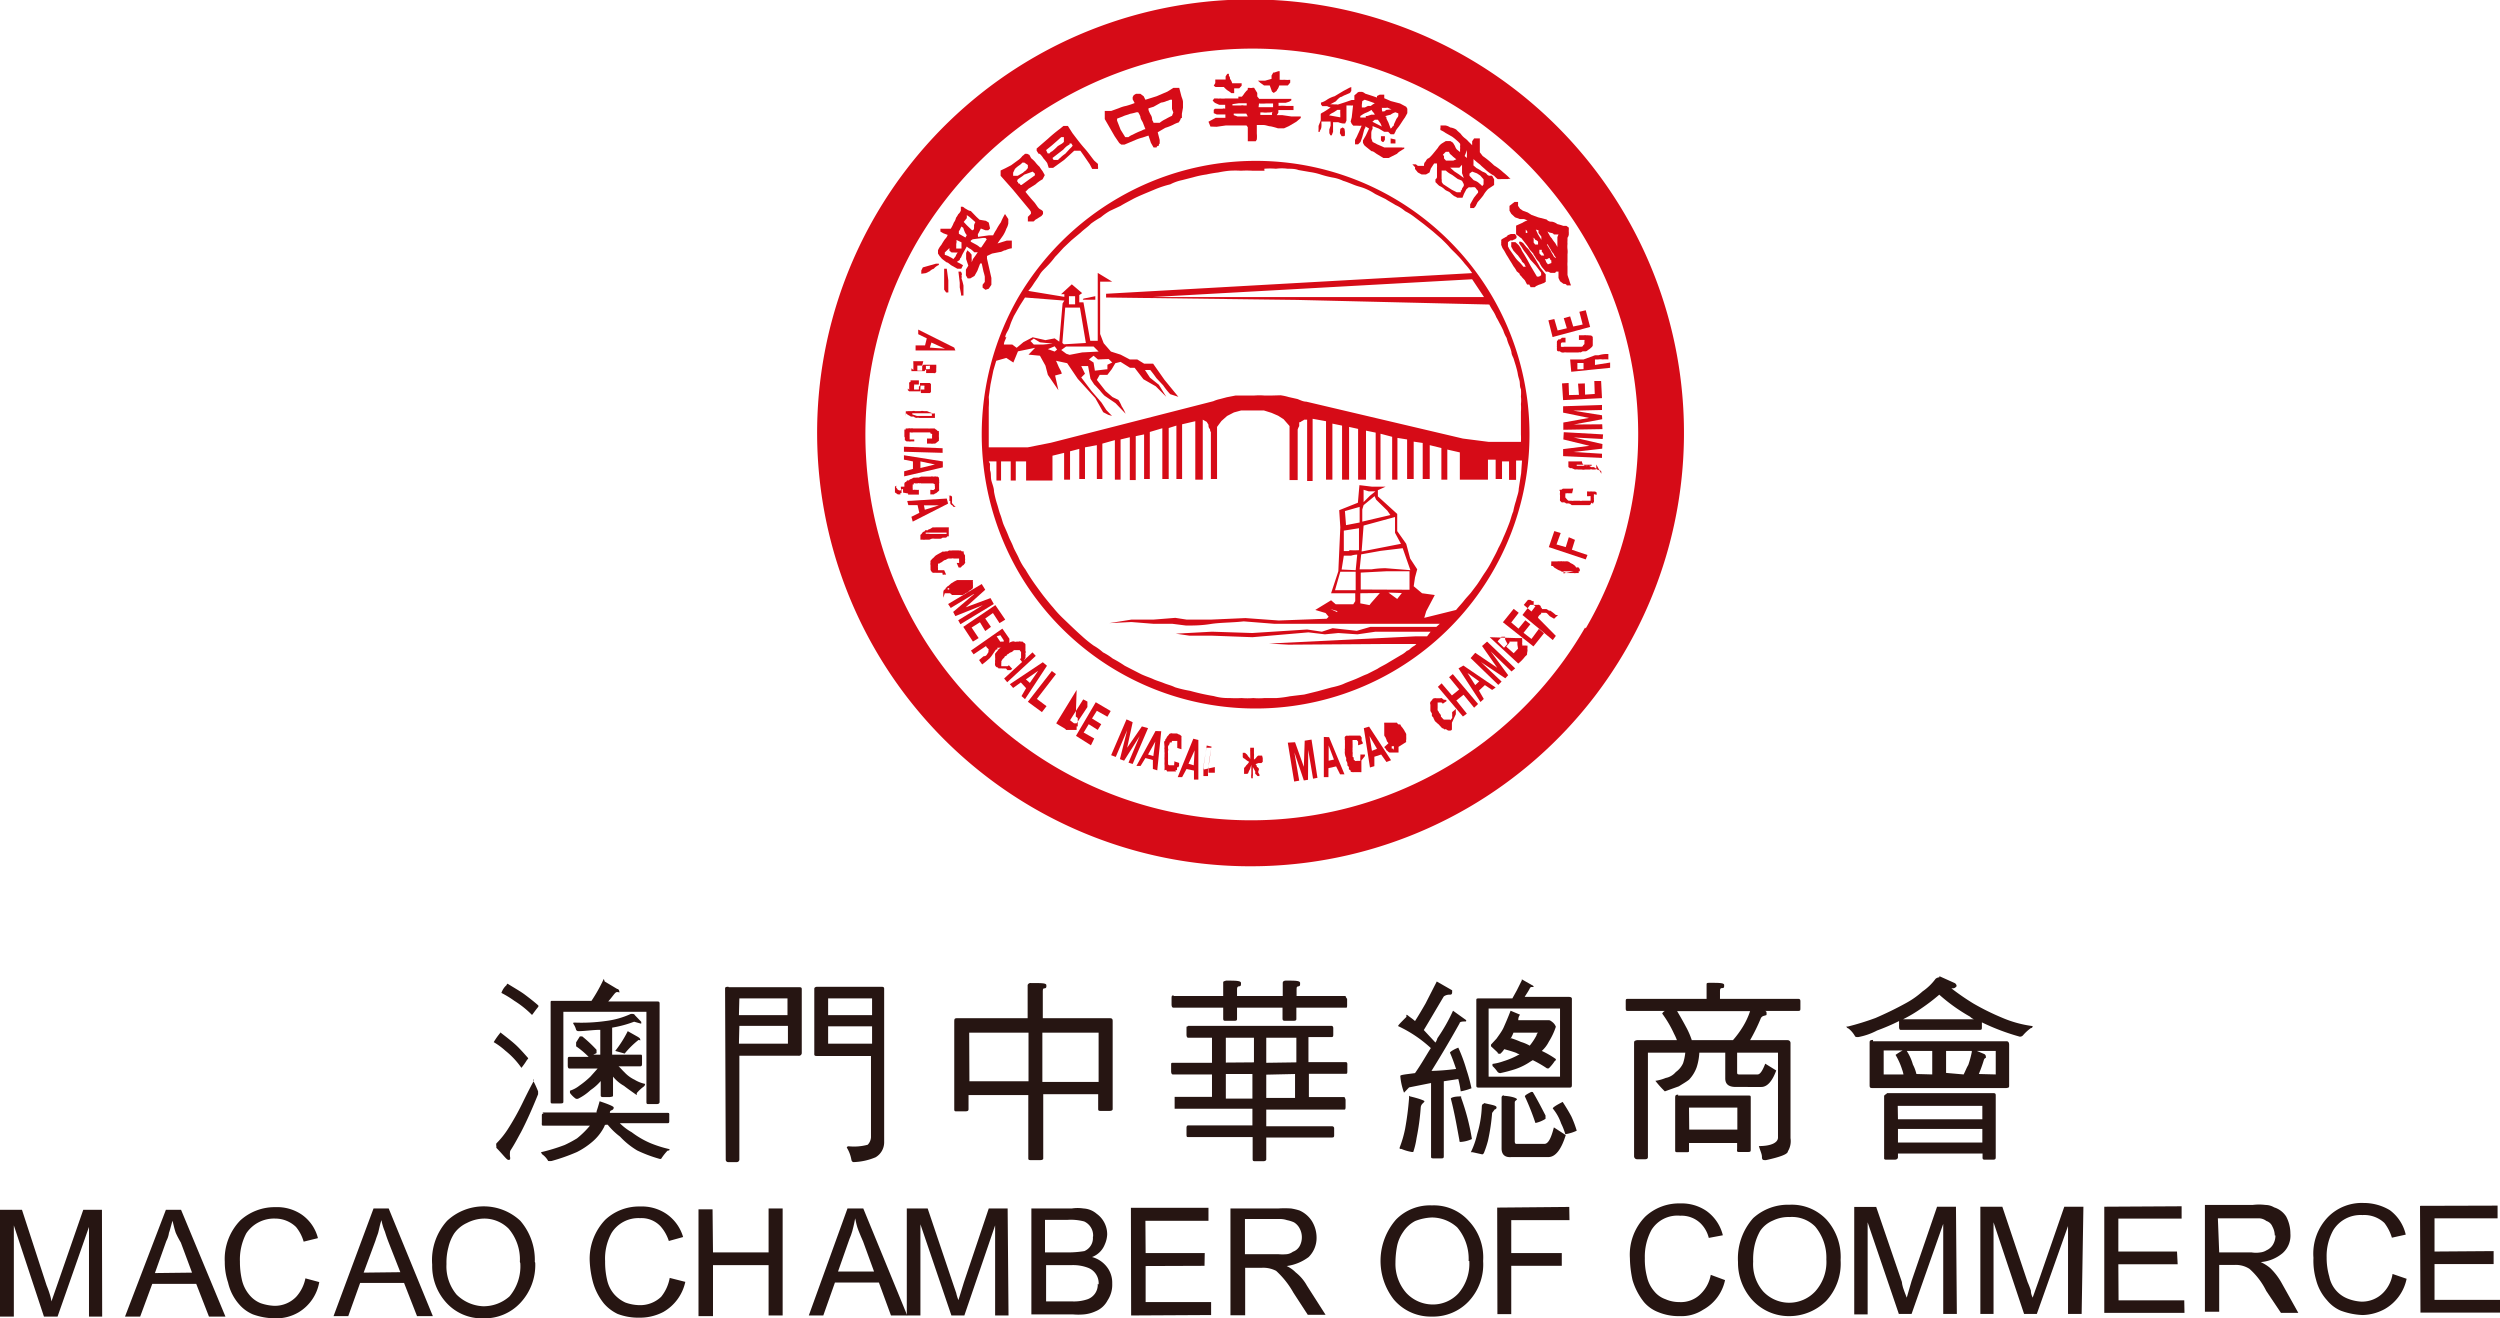 <svg xmlns="http://www.w3.org/2000/svg" viewBox="0 0 113.78 60"><defs><style>.cls-1{fill:#261512;}.cls-1,.cls-2{fill-rule:evenodd;}.cls-2,.cls-3{fill:#d60b17;}</style></defs><title>co-organizer-1</title><g id="图层_2" data-name="图层 2"><g id="图层_2-2" data-name="图层 2"><path class="cls-1" d="M4.65,59.92h-.6V55.84L2.62,59.92H2L.63,55.77l0,4.15H0V55.06H1L2.12,58.5a4.34,4.34,0,0,1,.15.42,1.82,1.82,0,0,1,.07.31l.28-.8,1.17-3.37h.85Z"/><path class="cls-1" d="M10.26,59.92H9.51l-.58-1.49h-2l-.55,1.49H5.69l1.86-4.86h.69Zm-1.52-2-.51-1.37A4.07,4.07,0,0,1,8,56.11c-.07-.2-.11-.41-.15-.55-.07.24-.12.45-.16.55a1.1,1.1,0,0,1-.12.37l-.52,1.46Z"/><path class="cls-1" d="M14.53,58.35a2,2,0,0,1-.93,1.37,2,2,0,0,1-1.09.28,3.05,3.05,0,0,1-1-.18,1.71,1.71,0,0,1-.62-.45,2.24,2.24,0,0,1-.51-1,2.89,2.89,0,0,1-.15-.94,2.52,2.52,0,0,1,.71-1.89,2.33,2.33,0,0,1,1.59-.6,2,2,0,0,1,1.19.33,1.86,1.86,0,0,1,.75,1.08l-.65.16a1.84,1.84,0,0,0-.35-.67,1.36,1.36,0,0,0-.94-.38,1.52,1.52,0,0,0-1.32.67,2.56,2.56,0,0,0-.29,1.29,3.59,3.59,0,0,0,.1.87,1.62,1.62,0,0,0,.32.63,1.28,1.28,0,0,0,.52.39,2.2,2.2,0,0,0,.62.12,1.35,1.35,0,0,0,1-.41,1.76,1.76,0,0,0,.42-.84Z"/><path class="cls-1" d="M19.7,59.9l-.72,0-.59-1.51h-2l-.54,1.51h-.67L17,55l.69,0Zm-1.48-2-.53-1.35c-.05-.13-.11-.29-.17-.49a2.49,2.49,0,0,1-.16-.53c-.08.24-.12.48-.15.58s-.08.21-.12.35l-.54,1.46Z"/><path class="cls-1" d="M24.36,57.47a2.52,2.52,0,0,1-.68,1.83A2.22,2.22,0,0,1,22,60a2.18,2.18,0,0,1-1.73-.76,2.47,2.47,0,0,1-.6-1.68,2.66,2.66,0,0,1,.68-2,2.44,2.44,0,0,1,3.33,0,2.72,2.72,0,0,1,.66,1.87m-.68,0a2.16,2.16,0,0,0-.51-1.51A1.57,1.57,0,0,0,22,55.46a1.77,1.77,0,0,0-.75.2,1.44,1.44,0,0,0-.58.48,2,2,0,0,0-.26.62,2.71,2.71,0,0,0-.09.77,2,2,0,0,0,.46,1.39,1.83,1.83,0,0,0,1.2.53A1.77,1.77,0,0,0,23.19,59a2.13,2.13,0,0,0,.49-1.51"/><path class="cls-1" d="M31.19,58.34a2.08,2.08,0,0,1-1,1.37,2.3,2.3,0,0,1-1.08.26,2.66,2.66,0,0,1-1-.17,1.92,1.92,0,0,1-.62-.47,2.69,2.69,0,0,1-.51-1,4.54,4.54,0,0,1-.14-.91,2.57,2.57,0,0,1,.71-1.91,2.25,2.25,0,0,1,1.58-.6,2,2,0,0,1,1.19.33,1.93,1.93,0,0,1,.77,1.06l-.65.18a1.9,1.9,0,0,0-.37-.66,1.19,1.19,0,0,0-.94-.38,1.44,1.44,0,0,0-1.3.68,2.43,2.43,0,0,0-.29,1.28,3.57,3.57,0,0,0,.09.85,1.47,1.47,0,0,0,.32.65,1.55,1.55,0,0,0,.51.38,2,2,0,0,0,.63.12,1.38,1.38,0,0,0,1-.38,1.9,1.9,0,0,0,.39-.86Z"/><polygon class="cls-1" points="35.62 59.87 34.98 59.87 34.98 57.58 32.45 57.58 32.45 59.9 31.79 59.9 31.79 55.04 32.43 55.04 32.45 57 34.98 57 34.98 55 35.62 55 35.62 59.87"/><path class="cls-1" d="M41.29,59.87h-.74L40,58.37h-2l-.53,1.5h-.66L38.57,55h.72Zm-1.51-2-.5-1.37c-.06-.13-.13-.3-.21-.5s-.11-.37-.15-.55c-.05.29-.1.46-.13.58s-.08.24-.13.36l-.52,1.48Z"/><path class="cls-1" d="M45.9,59.87h-.61l0-4.1-1.4,4.1H43.3l-1.41-4.15v4.15h-.62V55h.95l1.17,3.47.13.38a1.76,1.76,0,0,0,.1.32l.25-.81L45,55h.86Z"/><path class="cls-1" d="M50.62,58.43a1.28,1.28,0,0,1-.21.75,1.07,1.07,0,0,1-.55.5,1.62,1.62,0,0,1-.52.14,2.78,2.78,0,0,1-.52,0H46.94V55l1.84,0a1.74,1.74,0,0,1,.53,0,1,1,0,0,1,.6.24,1.15,1.15,0,0,1,.48.95,1.24,1.24,0,0,1-.11.45,1,1,0,0,1-.58.57,1.27,1.27,0,0,1,.74.54,1.17,1.17,0,0,1,.18.64m-.87-2.13a.7.7,0,0,0-.41-.67,2.37,2.37,0,0,0-.78-.07h-1V57h1.08a4.53,4.53,0,0,0,.71-.06.64.64,0,0,0,.39-.64M50,58.46a.75.75,0,0,0-.48-.76,1.92,1.92,0,0,0-.78-.12l-1.13,0v1.65H48.8a1.92,1.92,0,0,0,.7-.1.7.7,0,0,0,.46-.7"/><polygon class="cls-1" points="55.12 59.85 51.48 59.87 51.47 54.97 55 54.97 55 55.56 52.13 55.56 52.14 57.03 54.83 57.03 54.82 57.61 52.14 57.62 52.14 59.26 55.12 59.26 55.12 59.85"/><path class="cls-1" d="M60.33,59.84h-.81l-.65-1a4,4,0,0,0-.79-1,1.27,1.27,0,0,0-.66-.14h-.75v2.16H56L56,55h2.17a4.56,4.56,0,0,1,.59,0,2.67,2.67,0,0,1,.38.09,1.29,1.29,0,0,1,.57.49,1.45,1.45,0,0,1,.21.73,1.23,1.23,0,0,1-.36.9,2.14,2.14,0,0,1-1,.41,1.43,1.43,0,0,1,.41.29,2,2,0,0,1,.51.6ZM59.25,56.3a.84.84,0,0,0-.1-.39.71.71,0,0,0-.26-.28,1.46,1.46,0,0,0-.32-.1,1,1,0,0,0-.36-.05H56.66v1.6h1.51a2,2,0,0,0,.4,0,.56.56,0,0,0,.27-.11.57.57,0,0,0,.31-.26.82.82,0,0,0,.1-.4"/><path class="cls-1" d="M67.5,57.39a2.45,2.45,0,0,1-.66,1.84,2.22,2.22,0,0,1-1.67.69,2.2,2.2,0,0,1-1.73-.77,2.86,2.86,0,0,1,.1-3.65,2.16,2.16,0,0,1,1.63-.64,2.13,2.13,0,0,1,1.67.7,2.41,2.41,0,0,1,.66,1.83m-.66,0a2.21,2.21,0,0,0-.52-1.53,1.73,1.73,0,0,0-1.15-.45,2.34,2.34,0,0,0-.76.16,1.46,1.46,0,0,0-.55.5,1.73,1.73,0,0,0-.27.61,4.07,4.07,0,0,0-.08.79A2,2,0,0,0,64,58.84a1.65,1.65,0,0,0,1.2.53,1.58,1.58,0,0,0,1.17-.5,2.06,2.06,0,0,0,.5-1.48"/><polygon class="cls-1" points="71.43 55.53 68.78 55.53 68.78 57.03 71.08 57.03 71.08 57.61 68.78 57.61 68.78 59.81 68.15 59.81 68.14 54.96 71.42 54.93 71.43 55.53"/><path class="cls-1" d="M78.51,58.26a2,2,0,0,1-1,1.35,1.8,1.8,0,0,1-1.06.29,2.46,2.46,0,0,1-1-.19,1.61,1.61,0,0,1-.63-.45,2.94,2.94,0,0,1-.52-1,5,5,0,0,1-.12-1,2.47,2.47,0,0,1,.7-1.89,2.26,2.26,0,0,1,1.6-.6,2,2,0,0,1,1.18.34,1.91,1.91,0,0,1,.75,1.11l-.64.12a1.4,1.4,0,0,0-.36-.65,1.25,1.25,0,0,0-.94-.36,1.39,1.39,0,0,0-1.31.65,2.55,2.55,0,0,0-.3,1.28,3.13,3.13,0,0,0,.1.86,1.49,1.49,0,0,0,.32.64,1.14,1.14,0,0,0,.52.37,1.55,1.55,0,0,0,.63.13,1.27,1.27,0,0,0,1-.4,1.6,1.6,0,0,0,.43-.84Z"/><path class="cls-1" d="M83.77,57.36a2.5,2.5,0,0,1-.66,1.85,2.38,2.38,0,0,1-1.66.69,2.26,2.26,0,0,1-1.74-.78,2.53,2.53,0,0,1-.61-1.68,2.76,2.76,0,0,1,.69-2,2.36,2.36,0,0,1,1.66-.61,2.17,2.17,0,0,1,1.68.68,2.54,2.54,0,0,1,.64,1.83m-.65,0a2.21,2.21,0,0,0-.51-1.52,1.49,1.49,0,0,0-1.16-.43,1.62,1.62,0,0,0-.76.16,1.31,1.31,0,0,0-.58.47,2.44,2.44,0,0,0-.25.64,3,3,0,0,0-.07.76,1.89,1.89,0,0,0,.46,1.36,1.62,1.62,0,0,0,2.36,0,2,2,0,0,0,.51-1.48"/><path class="cls-1" d="M89.06,59.8h-.62V55.7L87,59.8l-.58,0L85,55.63v4.19h-.61V54.93h1l1.17,3.42s0,.15.12.45l.1.26L87,58.3l1.16-3.38h.86Z"/><path class="cls-1" d="M94.74,59.8l-.62,0v-4L92.7,59.8h-.58l-1.39-4.17,0,4.17h-.6V54.92h1l1.15,3.43a4,4,0,0,1,.15.39c0,.18.08.3.08.32l.27-.76,1.17-3.38h.87Z"/><polygon class="cls-1" points="99.42 59.75 95.77 59.75 95.77 54.92 99.29 54.9 99.29 55.46 96.41 55.46 96.41 56.96 99.08 56.96 99.11 57.54 96.41 57.54 96.42 59.18 99.41 59.18 99.42 59.75"/><path class="cls-1" d="M104.6,59.75h-.79l-.67-1a3.28,3.28,0,0,0-.76-1,1.14,1.14,0,0,0-.68-.18H101v2.13h-.65l0-4.86h2.17a2.3,2.3,0,0,1,.59,0,.77.77,0,0,1,.39.11,1,1,0,0,1,.55.42,1.65,1.65,0,0,1,.19.77,1.07,1.07,0,0,1-.35.89,1.77,1.77,0,0,1-1,.41,1.88,1.88,0,0,1,.43.27,2.91,2.91,0,0,1,.51.66Zm-1.07-3.52a.9.9,0,0,0-.11-.41.44.44,0,0,0-.27-.25.6.6,0,0,0-.3-.12h-1.91L101,57h1.48a1.18,1.18,0,0,0,.39,0,.67.67,0,0,0,.29-.1.65.65,0,0,0,.29-.26.81.81,0,0,0,.11-.41"/><path class="cls-1" d="M109.53,58.2a2.06,2.06,0,0,1-1,1.38,2.21,2.21,0,0,1-1,.27,3.22,3.22,0,0,1-1-.2,1.65,1.65,0,0,1-.62-.47,2.19,2.19,0,0,1-.5-.93,3.12,3.12,0,0,1-.12-1,2.4,2.4,0,0,1,.68-1.88,2.16,2.16,0,0,1,1.61-.62,2.3,2.3,0,0,1,1.19.33,1.91,1.91,0,0,1,.72,1.11l-.63.14a2.1,2.1,0,0,0-.34-.67,1.34,1.34,0,0,0-1-.36,1.46,1.46,0,0,0-1.33.69,2.42,2.42,0,0,0-.3,1.24,3.09,3.09,0,0,0,.12.87,1.36,1.36,0,0,0,.83,1,2,2,0,0,0,.63.14,1.35,1.35,0,0,0,1-.41,1.56,1.56,0,0,0,.42-.85Z"/><polygon class="cls-1" points="113.78 59.74 110.16 59.74 110.14 54.88 113.67 54.87 113.67 55.45 110.8 55.45 110.8 56.96 113.49 56.94 113.49 57.53 110.8 57.53 110.8 59.16 113.78 59.16 113.78 59.74"/><path class="cls-1" d="M23.1,44.77c.32.2.59.35.79.5s.43.33.61.49a.12.12,0,0,1,0,.06c-.19.23-.27.37-.29.37a4.41,4.41,0,0,0-.8-.64,4.47,4.47,0,0,0-.59-.36.81.81,0,0,1,.24-.36c0-.06.06-.06.07-.06M22.79,47c.27.21.53.41.71.58s.39.41.54.58a.11.11,0,0,1-.05.07,3.09,3.09,0,0,1-.26.37,3.65,3.65,0,0,0-.73-.78,3.17,3.17,0,0,0-.53-.39s.09-.16.24-.35.06-.08.08-.08m1.47,2.1s0,0,0,.07a5,5,0,0,1,.23.5s0,.1,0,.13c-.27.67-.53,1.25-.78,1.73-.13.23-.28.53-.49.85a.86.86,0,0,0,0,.31c0,.07,0,.1-.08.1s-.21-.2-.55-.55c0,0,0-.05,0-.08a.25.25,0,0,1,0-.12,3.86,3.86,0,0,0,.51-.63,11.75,11.75,0,0,0,.67-1.19c.17-.35.36-.73.51-1,0,0,0-.07,0-.07m3.24-4.48.57.34c.07,0,.1.09.1.14s0,0-.1,0-.16.15-.41.43h2.21c.09,0,.13,0,.13.1v4.47c0,.07-.05.1-.14.1h-.35c-.08,0-.11,0-.11-.1V46.05H25.64l0,4.07c0,.07,0,.1-.14.1h-.34c-.08,0-.1,0-.1-.1V45.65c0-.09,0-.1.08-.1h1.78a7.25,7.25,0,0,0,.56-1m1.38,1.95a5.22,5.22,0,0,1-1,.27V48h1.29c.06,0,.07,0,.07.13v.26c0,.08,0,.13-.07.14h-1c.1.08.17.18.26.26a1.52,1.52,0,0,0,.47.35,1.5,1.5,0,0,0,.48.19.16.16,0,0,1-.06.12,1.81,1.81,0,0,0-.32.3s0,.09,0,.09c-.24-.17-.43-.3-.58-.42A1.75,1.75,0,0,1,27.9,49s0,0,0,0v.85c0,.05,0,.06-.15.08h-.29c-.06,0-.12,0-.12-.08v-.65a2.22,2.22,0,0,1-.46.41,2.37,2.37,0,0,1-.56.39.15.15,0,0,1-.12,0,1.07,1.07,0,0,1-.26-.26s0-.06,0-.1a1.36,1.36,0,0,0,.43-.23,4,4,0,0,0,.5-.41l.33-.37H25.91c-.05,0-.07-.06-.07-.13v-.27c0-.08,0-.13.07-.13h.88a3.93,3.93,0,0,0-.57-.48s0-.05,0-.1,0,0,0-.08l.17-.27h.11a5.92,5.92,0,0,1,.65.61s0,0,0,.06,0,.06,0,.09L27,48h.32V46.87c-.34,0-.69.06-1,.06a.12.12,0,0,1-.1-.06.81.81,0,0,0-.13-.28c0-.05,0-.05.07-.05a7.85,7.85,0,0,0,1.39-.07,3.83,3.83,0,0,0,1.15-.32.32.32,0,0,1,.12,0s.05,0,.08.06l.28.29a.17.17,0,0,1,0,.09Zm-.29.43.46.26c.08.05.11.08.11.14s0,0-.08,0a4,4,0,0,0-.63.62L28,47.83a5.22,5.22,0,0,0,.55-.86m-3.86,3.66h2.46a.12.12,0,0,0,0-.05c.05-.14.09-.28.14-.46a.08.08,0,0,1,0,0c.45.15.64.24.64.28s0,.09-.09.13a.1.1,0,0,0-.08.12v0h2.62c.06,0,.09,0,.08.11V51c0,.08,0,.12-.08.12l-2.17,0a2.48,2.48,0,0,0,.54.41,4.06,4.06,0,0,0,.86.5,5.35,5.35,0,0,0,.86.27c0,.06,0,.06-.09.07a2.48,2.48,0,0,0-.29.37.15.15,0,0,1-.08,0A6.21,6.21,0,0,1,29,52.36a3.58,3.58,0,0,1-.78-.63,3.11,3.11,0,0,1-.56-.54h-.09s-.05,0-.07.09a2.22,2.22,0,0,1-.56.7,3.49,3.49,0,0,1-.68.45,8.71,8.71,0,0,1-1.16.41,1,1,0,0,1-.15,0,.93.93,0,0,0-.28-.31l-.05-.09a8.43,8.43,0,0,0,1.08-.33,5.7,5.7,0,0,0,.56-.3,4.06,4.06,0,0,0,.59-.58H24.73c-.06,0-.08,0-.07-.14v-.3c0-.07,0-.11.08-.11"/><path class="cls-1" d="M33.17,44.93h3.18c.09,0,.14,0,.14.09l0,2.89a.13.13,0,0,1-.15.14H33.65l0,4.73a.12.12,0,0,1-.13.11h-.37a.11.11,0,0,1-.12-.11L33,45c0-.05,0-.09.15-.09m.48,2.59,2.23,0,0-.81-2.21,0Zm0-1.3h2.21v-.76H33.65Zm3.54-1.29h2.9c.11,0,.17,0,.17.09V52a.79.79,0,0,1-.39.67,2.8,2.8,0,0,1-1,.22s-.08,0-.1-.1a1.58,1.58,0,0,0-.21-.56s0-.06.09-.06a2.4,2.4,0,0,0,.86-.07.53.53,0,0,0,.15-.34l0-3.7H37.2c-.1,0-.15,0-.14-.12V45c0-.05.05-.09.14-.09m.49,2.59h2v-.79h-2Zm0-1.3h2v-.76h-2Z"/><path class="cls-1" d="M43.53,46.34h3.24l0-1.51a.14.14,0,0,1,.15-.09c.47,0,.69,0,.7.09s0,.14-.07.15-.09,0-.09.17v1.19h3c.12,0,.18,0,.18.13v4c0,.07-.06.09-.16.09h-.35c-.11,0-.15,0-.15-.09v-.67h-2.5v2.92c0,.07-.08.08-.18.08h-.35c-.1,0-.15,0-.15-.08V49.84H44.08v.64c0,.09-.06.1-.19.1h-.34c-.09,0-.12,0-.12-.1l0-3.95c0-.15,0-.19.14-.19m.55,2.87h2.69V47h-2.7ZM47.44,47v2.24H50V47Z"/><path class="cls-1" d="M53.41,45.33h2.26v-.59c0-.07,0-.07.13-.11.44,0,.68,0,.68.11s0,.14-.09.15-.09.08-.09.18v.26h2.08v-.59c0-.07.05-.11.15-.11.43,0,.64,0,.64.11s0,.13-.07.15-.09,0-.09.17v.27h2.23s0,.05.07.13v.27c0,.09,0,.15-.07.13l-2.24,0v.49c0,.07,0,.11-.14.11h-.34c-.1,0-.15,0-.15-.11v-.49H56.3v.49c0,.07,0,.11-.13.11H55.8c-.09,0-.13,0-.13-.11v-.49H53.4c-.06,0-.08-.07-.08-.15v-.28c0-.07,0-.13.09-.13m.66,1.39h6.54s.06,0,.07.09v.29c0,.08,0,.13-.08.13H59.55l0,1.14,1.71,0s.07,0,.06.12v.25c0,.13,0,.16-.06.16H59.57v1.06h1.62s.05.09.05.13v.28c0,.09,0,.16-.05.16H57.63v.76h3a.09.09,0,0,1,.09.1v.29c0,.07,0,.12-.09.12h-3v1s0,.08-.14.08h-.34c-.1,0-.14,0-.14-.1v-1H54.08c-.06,0-.08,0-.08-.12v-.31s0-.1.07-.1H57v-.76H53.46s0,0,0-.14v-.28c0-.06,0-.12,0-.12h1.7V48.9H53.37s-.07,0-.07-.15v-.28c0-.08,0-.1.07-.1h1.79V47.23H54.07s-.07,0-.07-.14v-.29c0-.08,0-.09.07-.09M55.79,50H57V48.88H55.79Zm1.84-1.09v1.06h1.31V48.88ZM59,48.35V47.23H57.63v1.14Zm-1.93,0V47.23H55.79v1.13Z"/><path class="cls-1" d="M65.39,44.67l-.51,1c-.15.26-.3.52-.48.8-.11-.1-.22-.17-.32-.25s-.07,0-.07.06c-.25.25-.38.38-.38.42a5.79,5.79,0,0,1,1.49,1c-.2.31-.42.71-.72,1.14-.46.06-.67.08-.67.13a2.86,2.86,0,0,0,.17.76l.23-.24,1-.2v3.33c0,.07,0,.1.1.1h.35c.09,0,.13,0,.13-.1V49.21l.66-.1a5,5,0,0,1,.11.56,2.8,2.8,0,0,0,.49-.14,7.57,7.57,0,0,0-.23-.85,7.12,7.12,0,0,0-.37-1c-.25.1-.38.2-.38.23.11.24.2.51.28.74a10.8,10.8,0,0,1-1.12.09c.41-.66.84-1.38,1.28-2.17,0-.06.1-.08.21-.08s.08,0,.09-.06L66.13,46a8,8,0,0,1-.71,1.25.72.72,0,0,1-.09.2l-.53-.57c.28-.46.59-1,.91-1.53a.42.42,0,0,1,.24-.08c.09,0,.13,0,.14-.1l0-.1Zm-1.26,5.2s0,0,0,.1a13.45,13.45,0,0,1-.18,1.4,5.11,5.11,0,0,1-.25.86c0,.06,0,.06.08.06a2.14,2.14,0,0,0,.48.14l.06,0a3.55,3.55,0,0,0,.15-.63,10.89,10.89,0,0,0,.19-1.39.28.28,0,0,1,.09-.19s.08-.07.08-.1-.23-.12-.65-.22m2.28,0c-.28,0-.43.06-.43.1.18.69.28,1.31.39,1.89,0,.06,0,.09.08.08a1.44,1.44,0,0,0,.49-.13,10.31,10.31,0,0,0-.49-1.88c0-.06,0-.06,0-.06m2.76-5.33s0,0,0,.05l-.23.46-.2.36H67.32c-.1,0-.13,0-.13.08v3.85c0,.1,0,.13.13.13h4.07c.11,0,.15,0,.15-.13V45.46c0-.07-.06-.09-.15-.09h-2c.1-.16.17-.26.22-.36s.07-.09.13-.09.06,0,.06,0a.09.09,0,0,0-.07-.08ZM71,49H67.75v-3.1H71Zm-2.25-3c-.14.37-.25.61-.32.77s-.23.37-.32.5l-.25.27a.32.32,0,0,0,0,.08l.3.28c0,.06.06.06.12.06a.91.91,0,0,0,.18-.21c.22.06.39.11.55.17a.39.39,0,0,0,.15.06,3.65,3.65,0,0,1-.74.32,2.34,2.34,0,0,1-.49.12,0,0,0,0,0,0,0,.22.22,0,0,0,0,.1,1.57,1.57,0,0,1,.21.24.17.17,0,0,0,.14.08,6.86,6.86,0,0,0,.68-.18,2.86,2.86,0,0,0,.7-.35l.1-.06a5.27,5.27,0,0,1,.64.37.15.15,0,0,0,.09,0,2,2,0,0,0,.27-.33.08.08,0,0,0,.05-.09,4,4,0,0,0-.64-.37,1.41,1.41,0,0,0,.32-.42,3.11,3.11,0,0,0,.32-.68.48.48,0,0,0-.18-.23s-.08-.07-.14-.07H69.1c0-.06,0-.14.08-.25Zm0,1.27a1.71,1.71,0,0,0,.13-.27H70a.17.17,0,0,0-.07.12,2.72,2.72,0,0,1-.31.47s0,0,0,0a1.83,1.83,0,0,0-.4-.17,4.15,4.15,0,0,0-.48-.18m-1.21,3c-.06,0-.09.05-.09.13a4.87,4.87,0,0,1-.21,1.24,3.7,3.7,0,0,1-.29.83s0,0,.08,0l.45.1s0,0,.06-.05a4.76,4.76,0,0,0,.19-.57,9.17,9.17,0,0,0,.19-1.27l.12-.16s.08,0,.08-.09-.2-.11-.58-.2m.91-.35a.1.1,0,0,0-.1.1v2.32c0,.27.15.42.45.39h1.68c.31,0,.58-.32.79-1l-.54-.35c-.12.47-.25.75-.43.75H69s-.06,0-.06-.12V50.17c0-.08.1-.1.1-.14s-.18-.13-.6-.16m1.3-.2c-.24.12-.34.18-.34.23a11.29,11.29,0,0,1,.48,1.21,1.39,1.39,0,0,0,.46-.19s0-.08,0-.15c-.18-.35-.37-.72-.58-1.07,0,0,0,0-.07,0m1.43.45c-.29.15-.45.25-.45.3a2.16,2.16,0,0,1,.38.68,2.85,2.85,0,0,1,.19.49,1.9,1.9,0,0,0,.52-.16,4.93,4.93,0,0,0-.24-.64c-.1-.19-.23-.41-.4-.67"/><path class="cls-1" d="M77.8,44.73c.44,0,.67,0,.67.1s0,.14-.09.14-.1.05-.1.16v.33h3.54c.06,0,.12,0,.12.11v.31c0,.1,0,.13-.12.13H80.27l0,0c.09,0,.13,0,.13.11s0,.07-.11.11a.21.21,0,0,0-.15.11,8.44,8.44,0,0,1-.49,1h1.71a.13.13,0,0,1,.13.14V51.8a.89.89,0,0,1-.12.6c0,.13-.36.26-1,.4-.12,0-.18,0-.18-.14s-.07-.26-.14-.5c.55,0,.86-.15.87-.38V47.91H79.06v.88c0,.07,0,.11.09.11l.84,0c.12,0,.23-.18.35-.49l.5.31c-.18.49-.41.75-.68.75H79c-.34,0-.48-.14-.48-.39V47.91H77.34a2.61,2.61,0,0,1-.12.66,1.6,1.6,0,0,1-.35.57c-.14.11-.29.19-.46.3l-.64.23a4.4,4.4,0,0,1-.43-.48,2,2,0,0,0,.47-.13.8.8,0,0,0,.46-.27,1,1,0,0,0,.33-.4,2.21,2.21,0,0,0,.1-.48H75v4.75c0,.07-.05.1-.13.1l-.36,0c-.09,0-.14-.07-.14-.14V47.5c0-.11,0-.13.13-.16h1.82a2.55,2.55,0,0,0-.13-.29,5.13,5.13,0,0,0-.54-.92.27.27,0,0,1,.12-.12H74.09c-.07,0-.1,0-.1-.13V45.6c0-.11,0-.14.09-.14h3.59l0-.63c0-.09,0-.1.15-.1M77,47.34h1.87a4.45,4.45,0,0,0,.45-.61,3.41,3.41,0,0,0,.33-.71H76.33c.16.27.3.52.4.71a3.51,3.51,0,0,1,.27.62m-.63,2.51h3.18c.11,0,.13,0,.13.09l0,2.35c0,.11,0,.13-.15.13h-.36c-.09,0-.13,0-.11-.13l0-.28H76.87v.35c0,.06,0,.07-.15.07h-.34c-.1,0-.14,0-.14-.08V50c0-.13,0-.18.14-.18m.5,1.59h2.19v-1h-2.2Z"/><path class="cls-1" d="M88.27,44.43l.69.31a.17.17,0,0,1,.09.14s-.06.1-.16.1h-.08a10.88,10.88,0,0,0,1,.69,11,11,0,0,0,1.29.64,5.21,5.21,0,0,0,1.41.39s0,.09-.08.09a2,2,0,0,0-.36.33.18.18,0,0,1-.15.06,10.15,10.15,0,0,1-1.72-.65v.2c0,.1,0,.14-.08.14H86.49s-.06,0-.06-.14v-.26a9.56,9.56,0,0,1-1,.43,3,3,0,0,1-.86.3c-.07,0-.13,0-.15-.05a1.21,1.21,0,0,0-.29-.34.15.15,0,0,1-.1-.09s0,0,.07,0a12.31,12.31,0,0,0,1.26-.39c.46-.2.92-.42,1.39-.68a3.92,3.92,0,0,0,.75-.53,2.46,2.46,0,0,0,.59-.57.29.29,0,0,1,.17-.07m-1.65,1.91h3.23a.52.52,0,0,1-.18-.12,8,8,0,0,1-1.4-1,8.92,8.92,0,0,1-.84.64,6.42,6.42,0,0,1-.81.48m-1.37,1,6.09,0c.07,0,.11.06.11.16l0,1.84c0,.1,0,.11-.13.13H85.25c-.11,0-.16,0-.16-.12V47.47c0-.09,0-.14.16-.14m5.58,1.57V47.83l-.86,0,.31.13a.14.14,0,0,1,.1.11s0,.08,0,.08-.06,0-.09.09a6.48,6.48,0,0,1-.23.64Zm-1.46,0c.09-.18.14-.32.21-.43a4.42,4.42,0,0,0,.16-.59v-.05l-1.17,0,0,1Zm-1.43,0V47.83l-1.16,0a2.28,2.28,0,0,1,.28.62,1.82,1.82,0,0,1,.16.43Zm-1.31,0a1.16,1.16,0,0,0-.06-.22,3.16,3.16,0,0,0-.3-.67,3,3,0,0,1,.32-.2h-.86v1.09Zm-.77.85,4.83,0c.09,0,.14,0,.14.1v2.79c0,.1,0,.14-.14.14h-.34c-.07,0-.13,0-.12-.12V52.5l-3.85,0v.16c0,.08-.06.12-.16.12h-.34c-.08,0-.14,0-.13-.09V49.87s.06-.08.12-.08M86.38,52h3.84v-.62l-3.84,0Zm0-1.06,3.84,0v-.61H86.37Z"/><polygon class="cls-2" points="61.21 6.17 61.21 6 61.19 5.86 61.11 5.8 61 5.86 60.98 6.06 61.06 6.2 61.17 6.2 61.21 6.17"/><path class="cls-2" d="M46.09,8.62l.78.94.05.08v.09l-.14.14,0,.13v.08l.07,0h.07s0,0,.07,0,.06,0,.12-.07l.29-.18.07-.09V9.64s0-.05-.12-.11-.18-.22-.3-.35-.2-.23-.3-.35l-.08-.1.14-.14.32-.2a1.49,1.49,0,0,1,.32-.23l.1-.19-.1-.18a2.43,2.43,0,0,1-.14-.2,1.5,1.5,0,0,1-.2-.22,1.49,1.49,0,0,0-.18-.17l-.08-.15L46.75,7l-.1,0s-.07.07-.12.1a.81.81,0,0,1-.21.2l-.3.22-.27.14-.21.1,0,.12,0,.12ZM47,7.81l0,0s.06.06.1.09a.43.43,0,0,1,0,0v.08l-.32.23-.29.21-.05,0s0-.06-.07-.07,0-.07-.07-.07l0-.09c.1-.1.21-.14.31-.24L47,7.81m-.81-.12a1.24,1.24,0,0,1,.19-.16.64.64,0,0,0,.15-.13l.09,0,.16.11v.07l0,.07a.49.49,0,0,0-.08.1.6.6,0,0,0-.14.11L46.32,8l-.1,0-.11,0,0-.09,0,0,0-.05Z"/><path class="cls-2" d="M42.87,11.78l.21.16c.07,0,.15.1.24.15l.25.14.18,0,.08-.16L43.71,12l-.16-.08.13-.09s0-.07.06-.11a1.42,1.42,0,0,1,.12-.25l.14-.25a.8.8,0,0,0,.18.12,1.22,1.22,0,0,1,.16.14l.16,0-.11.16-.11.15a.59.59,0,0,1-.06.14.93.93,0,0,0,0-.19s0-.09,0-.15l-.09-.11s-.07-.05-.1-.09l-.06.12v.28l.1.3-.11.18,0,.26.08.14h.12l.19-.11.13-.23.13-.34.07,0,.08.37a2,2,0,0,1,.06.23c0,.08,0,.15,0,.24l-.1.13,0,.13.13.1.15-.05.12-.18,0-.31-.2-.88,0-.12.23-.11.36-.07c.09,0,.16-.08.25-.08a.89.89,0,0,1,.29-.09l0-.12v-.09l0-.14h-.23l-.42.13.08-.12.17-.24a1.47,1.47,0,0,0,.15-.31.7.7,0,0,0,.09-.24l0-.2-.15-.23v0h0a2.69,2.69,0,0,0-.19.38,2.62,2.62,0,0,0-.21.34,1.66,1.66,0,0,0-.14.25l-.19,0-.5.07,0-.05a.15.15,0,0,1,0-.08,1.32,1.32,0,0,0,.08-.15l.05-.1.21.08h.13l.08-.08L45,10.13l-.13-.08L44.58,10l-.14-.13-.26-.27c-.1,0-.21-.1-.27-.12a.24.24,0,0,0-.1-.07l-.08,0,0,.17a.39.39,0,0,1-.12.17.86.86,0,0,1-.1.16.55.55,0,0,1-.1.22,1.47,1.47,0,0,1-.14.28l-.21,0-.26,0,0,.13.14.08.19.07a.44.44,0,0,1-.12.19,3.18,3.18,0,0,0-.17.27.87.87,0,0,0-.15.24l0,.15.07.11Zm1.86-.95.12,0,.06.06-.25.37-.06,0h0a.76.76,0,0,0-.18-.13L44.18,11l0,0a.13.13,0,0,0,0-.05l.09-.06ZM44,9.93a.7.7,0,0,0,0-.14l.12.08.27.24a.73.73,0,0,0-.06.14.28.28,0,0,1,0,.08s0,.06,0,.06,0,.09-.09.09L44,10.25l-.14-.15L44,9.93m-.32.46c.05,0,.06-.05.08-.08l.08.06a2,2,0,0,0,.07.19.56.56,0,0,0,.09.14l-.06.11-.3-.17,0-.12a.46.46,0,0,0,.08-.13m-.19.67a.47.47,0,0,0,0-.14l.23.11v.08l0,.11s0,.07,0,.09l-.24,0c0-.08,0-.14,0-.21m-.31.19v.12l.1.08h.11a.74.74,0,0,0,.17,0,.55.55,0,0,0-.1.18l-.1.12a.75.75,0,0,0-.15-.09A.85.85,0,0,0,43,11.6v-.11Z"/><path class="cls-2" d="M47.32,7a1,1,0,0,1,.17.21,1.93,1.93,0,0,1,.17.21l.07.22.1,0h.1l.5-.36.46-.42.08,0,.1,0,.1,0,.17.24.26.38.11.21.13,0,.13,0a.3.3,0,0,0,0-.12V7.46l-.17-.15c-.16-.2-.28-.38-.45-.57s-.35-.43-.54-.68l-.21-.33-.2,0-.17.14a6.85,6.85,0,0,0-.53.44l-.52.45,0,.1.09.14m1.38-.47.11,0,.06.1a.72.72,0,0,1-.13.14L48.48,7a1.27,1.27,0,0,0-.24.2.15.15,0,0,0-.08.08h-.1l-.11,0-.05-.09.49-.38s.08-.09.14-.14.1-.06.17-.12m-.83.07.24-.21.19-.17.12,0,0,.09v.13l-.08.07-.2.12a2.51,2.51,0,0,1-.26.24.21.21,0,0,0-.11.09l-.09,0-.07-.15Z"/><path class="cls-2" d="M55.37,5.77l.42-.06.53,0,.28,0h.13l.06.08s0,.1,0,.19v.45l.11,0h.12l.13,0,.05-.08a1.32,1.32,0,0,0,0-.27c0-.07,0-.17,0-.21s0-.11,0-.18l.3,0c.12,0,.23.06.33.06a3.18,3.18,0,0,1,.33.09h.28l.22-.1L59,5.54l.2-.17,0-.07h-.43l-.41-.06h-.25l.07-.11,0-.12h.57l.12,0,0-.08,0-.11-.12,0h-.22a2.06,2.06,0,0,0-.34,0s0,0,0-.08a.35.35,0,0,1,0-.06h.32l.16-.05.1-.06,0-.07-.3,0h-.65l-.45,0-.06,0-.09-.11,0-.16L57.08,4a.16.16,0,0,0-.09,0,.35.35,0,0,1-.11,0l-.09,0c0,.06,0,.11-.06.13l-.09.11a1.11,1.11,0,0,1-.12.16l-.1,0-.06,0,0,.08h-.58a.9.9,0,0,1-.25,0,.32.32,0,0,1-.13,0h-.14l-.07.1.1.1.2.09.27,0v.18a.13.13,0,0,0-.12,0h-.15l-.2,0L55.24,5l0,.15.14.06h.21l.18,0,0,.15h-.44l-.22.12L55,5.54l.09.22Zm2.52-.65,0,.11-.19,0-.27,0h-.07V5.12a.57.57,0,0,1,.15,0,.66.66,0,0,0,.17,0c.09,0,.2,0,.3-.05Zm-.59-.41a1.88,1.88,0,0,0,.31,0l.27,0h.06l0,.17-.13,0h-.53l0,0Zm-.51.59h-.47l-.17-.06,0-.07a.06.06,0,0,0,0,0h.48l.09,0Zm-.41-.6h.24l.12,0,0,.1h-.13a.32.32,0,0,0-.14,0h-.18l-.2,0,0,0V4.74Z"/><path class="cls-2" d="M42.14,12.43l.18-.09a.42.42,0,0,1,.18-.11.58.58,0,0,1,.23-.17V12H42.6l-.6.17-.07.14,0,.15Z"/><path class="cls-2" d="M43.78,12.49a.27.27,0,0,0-.05-.13l0,0h-.11l.06.51,0,.21.06.3,0,.07h.11l0,0,0-.1V13a2.43,2.43,0,0,0-.09-.33.25.25,0,0,0,0-.14"/><path class="cls-2" d="M43.09,12.23l-.12,0,0,.11v.84l.09.13h.1l0,0a.75.75,0,0,0,0-.11c0-.1,0-.26,0-.44Z"/><path class="cls-2" d="M68.7,9.37l0,.22.08.14.17.16.22.08.19,0,.16.06a1,1,0,0,0-.23.11l-.29.13,0,.14v.17l0,.08a.94.94,0,0,0,.12.09.47.47,0,0,0,.12.09l.21.27a1.43,1.43,0,0,1,.16.24l.18.2c0,.06.06.09.09.16s.11.16.17.22a1.71,1.71,0,0,0,.13.23l.17.2a.14.14,0,0,0,.09,0,.69.69,0,0,1,.13.06l.07,0s0,0,.1,0,0,0,.09-.06l.1,0,0,.29.07.15.16.12c.06,0,.12,0,.15.07l.1,0,.09,0,0,0a2.12,2.12,0,0,1-.09-.27,1.72,1.72,0,0,1-.07-.21c0-.08,0-.12,0-.2s0-.1,0-.18a1.28,1.28,0,0,1,0-.21c0-.06,0-.12,0-.2l0-.15a.9.9,0,0,0,0-.23,1.12,1.12,0,0,1,0-.24,1.1,1.1,0,0,1,0-.16c0-.05,0-.1,0-.12a.3.3,0,0,0,.06-.15s0-.06,0-.1a.61.61,0,0,1,0-.12s0-.06,0-.09l-.11-.08-.14,0a2.13,2.13,0,0,0-.27-.08.58.58,0,0,0-.24-.11c-.07,0-.16,0-.25-.1L70,9.89l-.3-.11-.17-.11-.22-.08-.13-.09-.09-.13,0-.1,0-.08-.09,0h-.07l-.09.07Zm1.89,1.23s.09,0,.13.07h.21l-.05.12v.11s0,.07,0,.12v.22l-.1-.18a1.53,1.53,0,0,1-.16-.22.46.46,0,0,1-.11-.16.71.71,0,0,1-.08-.15s.08.06.12.06m-.11.53h0a1.88,1.88,0,0,0,.14.24.57.57,0,0,0,.13.19.38.38,0,0,0,.09.15v0a.07.07,0,0,1,0,.05l-.08-.07-.07-.13a.68.68,0,0,1-.08-.15c-.06-.08-.11-.18-.17-.27a.18.18,0,0,1,0,0m0,.67.08-.05h.06s0,.08.07.11a.22.22,0,0,0,0,.11v0s0,0,0,0l-.16.06-.08-.1a.59.59,0,0,0-.06-.14Zm-.12-.17-.06,0-.07,0-.09-.1v-.16h.11s0,.06,0,.08,0,0,.06.07Zm-.26-1.15,0,.12.13.17,0,.09,0,.06a.75.75,0,0,0-.07-.12,1.48,1.48,0,0,0-.08-.13l-.1-.22Zm-.29.35h.08a.35.35,0,0,1,.07.09A.2.2,0,0,1,70,11s0,0,0,.06v.07l-.07,0h-.06l-.07-.09,0-.09,0-.11Zm-.23-.23,0,0s0,0-.06,0l0-.06,0,0,0-.09,0,0h0s.06.06.07.09,0,0,0,.06Z"/><path class="cls-2" d="M50.73,6.2l.21.31.09.07.09,0h.06l.52-.22a2.11,2.11,0,0,1,.3-.1l.27-.09.11.33.12.21h.14s0-.06.07-.07,0-.09.07-.1l0-.17-.09-.35.34-.2a2.67,2.67,0,0,0,.36-.14,1.19,1.19,0,0,1,.26-.11.72.72,0,0,1,.07-.11s0-.09.07-.09V5.18l.05-.28,0-.25c0-.11-.06-.21-.08-.3L53.67,4,53.5,4l-.1,0-.27.17-.49.21-.51.16-.08-.16-.15-.11-.2,0-.1.06-.05.09v.1l.09.17a3.56,3.56,0,0,1-.39.13,1.5,1.5,0,0,0-.32.1l-.36.13-.29,0,0,.12,0,.25Zm1.54-1.27.23-.07.34-.19a.82.82,0,0,0,.25-.07.68.68,0,0,0,.16-.06l.09,0,0,.14,0,.28.06.16-.06.15a2.7,2.7,0,0,0-.29.15,1.19,1.19,0,0,0-.27.17l-.22,0H52.5a.34.34,0,0,0-.06-.12s0-.14-.06-.23A1.12,1.12,0,0,1,52.27,5ZM51.1,5.3c.12-.06.22-.07.33-.12a2.46,2.46,0,0,0,.29-.07h.08a1.14,1.14,0,0,1,.1.19c0,.1.07.19.11.27l.12.31c-.08,0-.16.07-.24.09a3.4,3.4,0,0,0-.34.16.63.63,0,0,0-.19.11h-.09s-.05,0-.06,0L51,5.9l-.16-.41,0-.09Z"/><path class="cls-2" d="M57.53,3.89h.26l.1.28.08.06.13-.09a.33.33,0,0,1,.06-.1.67.67,0,0,0,.06-.15h.24l.15,0,.11-.13V3.63l0,0a1.18,1.18,0,0,1-.26,0,1.61,1.61,0,0,1-.22,0V3.3l0-.06h-.06L58,3.3l-.05,0-.08.14,0,.15-.29.08h-.25l-.08,0v0l.11.1Z"/><path class="cls-2" d="M55.24,3.9l.08.06h.16l.12,0,.1,0a1.14,1.14,0,0,0,.16.15s.12.07.18.13h.13V4.14l0-.12.11,0,.12,0,.11-.12,0-.11-.09,0h-.34a.54.54,0,0,0-.1-.2c0-.05,0-.08-.05-.14l0-.09h-.07l0,0a1.25,1.25,0,0,0-.08.12l0,.14-.47,0,0,0,0,.16Z"/><path class="cls-2" d="M69.66,13.07h.19s0,0,.06-.05l.13-.06a1.07,1.07,0,0,0,.19-.07c.06,0,.08-.06.12-.06V12.6l0-.11-.09-.11-.16-.2-.22-.38a3.53,3.53,0,0,0-.24-.35.88.88,0,0,0-.17-.2l-.15-.19L69.22,11h-.08l0,0v.07a1.13,1.13,0,0,0,.12.18,1.5,1.5,0,0,0,.15.23c.07.08.15.21.24.34l.25.27.24.32v.12l-.1.06h-.09l-.29-.49-.15-.28-.17-.29a1,1,0,0,1-.11-.2.94.94,0,0,0-.12-.18l-.14-.13-.1,0-.09,0v.1a.66.66,0,0,0,0,.11l.1.18c.07.07.13.15.2.21l.17.23c0,.06.08.11.12.15l.07.14h-.11a1.81,1.81,0,0,0-.18-.21,1.25,1.25,0,0,1-.21-.24l-.25-.36-.06-.12v-.12s0-.06,0-.07l.11-.08h.1a.34.34,0,0,1,.11-.05l.07-.06v-.09l-.07-.09s0,0-.09,0h-.1l-.15.06c0,.06-.11.08-.15.12a.42.42,0,0,0-.14.09.37.37,0,0,1,0,.13.25.25,0,0,1,0,.09l.06.15.08.12.11.2c.07.1.12.2.18.29s.09.15.14.23a1.18,1.18,0,0,1,.14.22,1.5,1.5,0,0,1,.13.11c0,.07.07.09.11.16l.13.14.1.19,0,0s.09,0,.1,0a.06.06,0,0,0,0,0h0"/><path class="cls-2" d="M60,6s.05,0,.07,0l0-.05a.34.34,0,0,0,.07-.18,1,1,0,0,0,0-.18l0-.06.12,0,.12,0h.18a.18.18,0,0,0,0,.08.69.69,0,0,0,0,.1,1.89,1.89,0,0,1-.06.18l0,.17.05.1h.06L60.67,6l0,0,0-.18,0-.17,0-.09c.08,0,.15,0,.23,0a.9.9,0,0,0,.22.06h.1l.06-.13s0-.09,0-.12l0-.13s0-.07,0-.09l0-.29,0-.06.08,0,.1,0a.79.79,0,0,0,.12,0l0,0-.06.54-.05.19.05.11.07.08h.18a1.2,1.2,0,0,0,.2,0c-.06.15-.12.29-.17.39a2.07,2.07,0,0,1-.13.26l0,.13,0,.07h.14l.11-.11L62,6.24l.08-.31a.34.34,0,0,1,.06-.12s0,0,0,0l0-.06.17.1-.15.32-.13.22V6.5l.06.11.08.07.25.2c.1,0,.18.1.28.15l.26.16c.08,0,.1,0,.13,0l.11,0,.14-.07L63.58,7a.62.62,0,0,1,.18-.14.85.85,0,0,1,.15-.09l0-.06a.22.22,0,0,1-.12,0l-.24,0-.46,0H63l-.11-.05-.21-.09-.21-.11-.06-.17,0-.1,0-.13s0-.12.06-.19a.69.69,0,0,1,0-.13l.28.11L63,6h.18l.11.11.16,0A.46.46,0,0,1,63.51,6c0-.06.1-.17.16-.25s.18-.28.27-.4l.11-.2,0-.2L64,4.86l-.28-.15-.42-.11L63,4.47,63,4.31l-.1,0h-.11l-.12.06,0,.07-.2-.07-.34-.11a.32.32,0,0,0-.15-.08l-.1,0s-.08,0-.12.06l-.12.1v.21h-.12l-.29.1-.31.1a.13.13,0,0,1-.09,0h-.13a1,1,0,0,0-.16,0l.26-.14A1,1,0,0,1,61,4.42c.06,0,.14-.07.21-.09l.23-.1.06-.09,0-.18L61.4,4l-.26.14-.4.24a1.25,1.25,0,0,0-.35.16.84.84,0,0,1-.27.13l0,.08.06.08.22,0a.52.52,0,0,0,.16.06l-.21.14-.13.08a.34.34,0,0,0-.11.07l0,.08,0,.07,0,.15-.1.25,0,.08,0,.1Zm3.64-.84h0l0,.1c0,.06-.07.11-.1.18l-.1.22s0,.09-.06.09a.18.18,0,0,1-.09.1h0l-.1-.27L63.1,5.4c0-.07,0-.09-.05-.1s.16-.06.24-.08a.65.65,0,0,1,.22-.11Zm-.77-.25.14,0,.08,0a.09.09,0,0,1,.08,0l.16.07L63.1,5,63,5.07l-.1,0s0,0,0-.06l0,0a.13.13,0,0,1,0-.09Zm-.16.54.12.17.06.14,0,0-.43-.22.11-.09ZM62,4.6l.11-.06.19.06.27.1a.94.94,0,0,0-.18.12l-.13,0-.14.07-.14,0,0-.12Zm0,.62a.93.93,0,0,1,.2-.1A1.23,1.23,0,0,0,62.42,5a.44.44,0,0,0,.08.11.35.35,0,0,1,.07.11l-.16,0-.18.06-.07,0s0,0,0,.07H62l-.09,0,0-.07ZM60.7,5.11,60.87,5,61,5a1.56,1.56,0,0,0,0,.2c0,.06,0,.11,0,.14l-.51-.09a.48.48,0,0,1,.15-.11"/><path class="cls-2" d="M62.85,6.2s0,0,0,.09a.87.87,0,0,0,0,.1h0l.06.07a.09.09,0,0,1,.06,0s0,0,0,0l.06-.1V6.2l-.1,0Z"/><path class="cls-2" d="M63.29,6.3l0,0s0,.08,0,.11,0,.07,0,.12l.09,0,.06,0,.07,0V6.35l0,0Z"/><path class="cls-2" d="M64.4,7.59s0,.06,0,.1l.13.16.17.09h.2l.16-.09.06-.18.15-.23h.13l0,.06s0,0,0,0a.76.76,0,0,1,0,.14s0,.12,0,.21,0,.14,0,.21a.13.13,0,0,1-.07.1l0,.13c.06.05.11.12.18.17a.79.79,0,0,1,.25.17c.07.06.17.08.23.13a1.63,1.63,0,0,0,.2.17.42.42,0,0,1,.13.07h.14L66.56,9l.07-.18.11-.21.11-.09a.39.39,0,0,0,.15,0h.11a.15.15,0,0,1,.08.08s0,0,.08.09v.08a1.5,1.5,0,0,0-.11.13l-.08.1-.17.3v.1l0,.07h.17l.08-.09.09-.18a3.88,3.88,0,0,0,.26-.31,1.3,1.3,0,0,1,.22-.29L68,8.42l0-.12,0-.14L67.91,8A.34.34,0,0,0,67.8,8s-.08,0-.13-.07-.14-.09-.22-.13a2.07,2.07,0,0,0-.25-.15l-.14-.12s0-.06,0-.06a.54.54,0,0,0,0-.1.89.89,0,0,0,0-.13,3.61,3.61,0,0,0,.3.25c.08.09.18.16.27.25A2,2,0,0,0,68,8a1.1,1.1,0,0,0,.16.15.85.85,0,0,0,.17,0l.17,0h.12a.19.19,0,0,1,.13,0,3.18,3.18,0,0,0-.34-.31A2.37,2.37,0,0,0,68,7.53a4,4,0,0,0-.52-.43l-.13-.17,0-.32,0-.12,0-.19h-.26L67,6.43,67,6.61s-.09-.1-.15-.15a1,1,0,0,0-.18-.17.91.91,0,0,1-.19-.2c-.06-.06-.14-.12-.2-.19A.69.69,0,0,0,66,5.8a.51.51,0,0,0-.22-.09h-.22l0,.1v0a.22.22,0,0,0,0,.11,1.14,1.14,0,0,1,.23.13l.3.17a2.18,2.18,0,0,1,.21.17,1.05,1.05,0,0,1,.15.15.22.22,0,0,1,0,.11.54.54,0,0,1,0,.15s0,.08,0,.12l-.15-.12a.5.5,0,0,1-.08-.15s-.06-.11-.1-.16l-.11-.07H65.8l-.18.11a.59.59,0,0,0-.18.2L65.22,7a1.8,1.8,0,0,1-.19.2c-.06,0-.13.1-.14.14a.21.21,0,0,0-.08.15s0,0,0,.06h-.14l-.14,0-.09-.07-.1,0h-.06l.13.14s0,0,0,0M67,7.81l.22.08.15.1.15.17,0,.08V8.3l0,.09-.06.08s0,0-.05-.05,0,0-.09-.08-.15-.1-.25-.14L66.88,8s0-.06,0-.1v0ZM66.7,7l.06-.17,0,0,0,.13a.54.54,0,0,1,0,.1s0,.1,0,.13l-.1-.09Zm-.16.5,0,.16v.22l.08.22-.23-.17-.2-.13L66,7.63h.19l.23,0Zm-.87-.46.13-.13.07,0,.08,0a.21.21,0,0,0,.07.12.9.9,0,0,1,.11.1l.15.12-.14.06H66l-.19,0-.09-.1,0-.1Zm-.06,1.11c0-.09,0-.19,0-.25a1.21,1.21,0,0,0,0-.14l.12,0,.07,0a1.17,1.17,0,0,0,.29.2l.26.19a1.08,1.08,0,0,1,.19.08l.08.15s0,0,0,.08l-.08.12s0,.09-.06.09a.13.13,0,0,1,0,.08H66.3l-.22-.11-.4-.26-.06-.09a.31.31,0,0,1,0-.1v0"/><path class="cls-2" d="M66.38,30.42l1,1.53.15-.14-.22-.38.27-.25.33.22.16-.11-1.47-1Zm.94.59-.18.17-.35-.55Z"/><path class="cls-2" d="M66.26,32.5a.56.56,0,0,1,0-.1l0,0a.15.15,0,0,1,0-.08s0,0,0-.05l-.17.14s0,0,0,0l0,.08a.14.14,0,0,1,0,.06s0,0,0,.05a.19.19,0,0,1,0,.08s0,0-.06.07,0,0-.06,0l-.07,0s0,0,0,0,0,0,0,0h-.06s0,0-.07,0l-.06,0s0,0-.07-.07,0-.05-.06-.05l0-.06a.24.24,0,0,0-.08-.12.29.29,0,0,0-.07-.12.46.46,0,0,1,0-.1s0-.07,0-.1v-.16a0,0,0,0,0,0,0l0,0a.17.17,0,0,0,.07,0h.08l0,0s.06,0,.08.06,0,0,0,0l.19-.13s0,0-.06-.05a.12.12,0,0,0-.07,0s-.08-.05-.09-.07-.07,0-.1,0,0,0,0,0l-.08,0h-.08a.16.16,0,0,0-.09,0s-.08,0-.1.08a.36.36,0,0,0-.08.09.15.15,0,0,0,0,.12v.29a1.27,1.27,0,0,1,.07.12.54.54,0,0,0,0,.11l.06.06a.53.53,0,0,0,.06.13c0,.05.08.08.11.13a.49.49,0,0,1,.13.12,1,1,0,0,1,.1.11s.07,0,.1.06a.11.11,0,0,1,.1,0s.06.05.1.05H66s.06,0,.08-.05,0,0,0,0l0,0s0,0,0-.05,0,0,0,0v0s0,0,0,0v-.17c0-.05,0-.05,0-.09"/><polygon class="cls-2" points="65.95 30.82 66.41 31.38 66.08 31.65 65.61 31.1 65.44 31.26 66.58 32.61 66.76 32.48 66.28 31.88 66.61 31.62 67.09 32.21 67.27 32.04 66.12 30.68 65.95 30.82"/><path class="cls-2" d="M43.25,22.8a.54.54,0,0,0,0,.1s0,.05.07.09,0,0,.08.08l.1,0a.48.48,0,0,1-.1-.09s0,0-.07-.08a.22.22,0,0,1,0-.08s0,0,0-.07v-.12s0-.05-.06-.07a.32.32,0,0,0-.09,0,.13.13,0,0,0-.09,0,.22.22,0,0,1,.12,0s0,0,0,.07a.38.38,0,0,1,0,.1s0,.05,0,.07"/><path class="cls-2" d="M43.43,15.82,41.79,15l0,.21.39.19-.08.32h-.43l0,.23,1.81,0Zm-1.11,0,.07-.23.62.28Z"/><path class="cls-2" d="M41.48,16.76l0,.08s0,0,0,0,0,.05,0,.05h0s0,0,0,0a0,0,0,0,0,0,0h.06s0,0,0,0h.49s0,0,0,0h.06s0-.06.05-.06l0-.06a.67.67,0,0,0,0-.07s0,0,0,0,0,0,0,0a.1.1,0,0,1,0,0s0,0,0,0,0,0,0-.05,0,0,0,0h.12a.07.07,0,0,1,.06,0l0,0,0,0a.07.07,0,0,0,0,0,.13.13,0,0,1,0,.06h0v.09s0,0,0,0,0,0,0,0h0s0,0,0,0h-.06a.06.06,0,0,1-.06,0h-.05l0,.18h.21s0,0,.07,0h.06a.14.14,0,0,0,.07,0l.05-.05h0l0,0s0,0,0,0l0,0s0,0,0,0h0v-.06s0,0,0-.05v-.06s0,0,0,0a.07.07,0,0,0,0-.05s0,0,0,0a.11.11,0,0,0,0-.06s0,0,0,0a.09.09,0,0,0,0-.05s0,0,0,0,0,0,0,0,0,0-.05,0h0s0,0-.06,0h-.42s0,0-.05,0,0,0,0,0h0s0,0,0,0a.22.22,0,0,0-.06.07s0,.05,0,.07l0,.07,0,.06s0,0,0,0h0s0,0,0,0h-.16s0,0-.06,0h0s0,0,0,0,0,0,0-.05v-.13s0,0,0,0,0,0,0-.05a0,0,0,0,0,0,0s0,0,.06,0l0,0h.16l.05-.2h-.05s0,0,0,0h-.11s0,0-.06,0,0,0,0,0h-.12a0,0,0,0,1,0,0s0,0-.06,0,0,0,0,0l-.05,0a.07.07,0,0,0,0,.06.3.3,0,0,0,0,.08s0,.05,0,.08v.1s0,.05,0,.08"/><path class="cls-2" d="M72.27,15.26h-.08a.18.18,0,0,0-.1,0h-.23l0,.21h.18l.07,0a.08.08,0,0,1,0,.06l0,0v.13a.05.05,0,0,0,0,0l-.06.06a.07.07,0,0,1,0,0s0,.06-.09.06l-.12,0s0,0-.08,0h-.1l-.13,0h-.25l-.11,0a.08.08,0,0,1-.08,0,.1.1,0,0,1-.05,0l0,0a.2.2,0,0,1,0-.05.26.26,0,0,1,0-.07.06.06,0,0,1,0,0s0-.07.05-.07a.15.15,0,0,1,.09,0,.1.1,0,0,1,.07,0l0-.22-.07,0h-.09s0,0-.09.08a.11.11,0,0,0-.08,0,.07.07,0,0,1-.06.06s0,0,0,0,0,0,0,.06a.1.1,0,0,0,0,.06.19.19,0,0,0,0,.08.25.25,0,0,0,0,.1.56.56,0,0,0,0,.12s0,.06.08.06,0,0,.06,0a.12.12,0,0,0,.09.05.15.15,0,0,0,.09,0,.45.45,0,0,1,.11,0h.28l.14,0,.13,0a.16.16,0,0,1,.1,0l.09-.05s.07,0,.13,0a.16.16,0,0,0,.1-.05l.09-.06.08-.07s0,0,0,0a.18.18,0,0,0,.06-.09l0-.07v-.1s0-.06,0-.07a.15.15,0,0,0,0-.07s0,0,0-.08,0,0,0,0,0,0,0,0l0,0-.07-.06"/><polygon class="cls-2" points="72.96 19.77 71.17 19.67 71.15 20 72.34 20.29 71.14 20.44 71.14 20.76 72.91 20.84 72.91 20.65 71.6 20.57 72.92 20.42 72.93 20.21 71.62 19.91 72.94 19.98 72.96 19.77"/><polygon class="cls-2" points="71.6 14.86 71.46 14.4 71.17 14.48 71.31 14.94 70.89 15.04 70.74 14.52 70.47 14.58 70.66 15.34 72.37 14.88 72.17 14.12 71.88 14.19 72.03 14.77 71.6 14.86"/><path class="cls-2" d="M41.32,17.68a.24.24,0,0,0,0,.08s0,0,0,0,0,0,0,0,0,0,0,0,0,0,0,0,0,0,.06.05l0,0,.06,0a0,0,0,0,1,0,0h.4s0,0,.05,0h0l0,0a.15.15,0,0,0,0-.06s0,0,0-.05,0,0,0-.07a.19.19,0,0,0,0-.08h0s0,0,0,0,0,0,0,0,0,0,0,0l0,0h.12s0,0,0,0,0,0,.06,0l0,0a.13.13,0,0,1,0,.07h0s0,0,0,.05,0,0,0,0a.06.06,0,0,1,0,0s0,0,0,.06l0,0h0l0,0h-.16l0,.16h.28s0,0,.07,0h.06s0,0,.05-.05h0a.07.07,0,0,0,0,0l0,0,0,0v-.06a0,0,0,0,0,0,0,.1.1,0,0,1,0,0v-.14s0,0,0-.05,0,0,0,0,0,0,0-.05l0,0s0,0,0-.06,0,0,0,0,0,0,0,0l0,0s0,0-.05-.05h0s-.06,0-.07,0h-.32s0,0,0,0h-.06l0,.05s0,0,0,0l0,0s0,0,0,.07l-.05.05,0,.08,0,.05a0,0,0,0,1,0,0s0,0,0,0a.06.06,0,0,0-.05,0h-.11a.06.06,0,0,1,0,0s0,0-.06,0,0,0,0,0,0,0,0,0l0-.05v-.05s0,0,0-.06a.1.1,0,0,0,0-.07s0,0,0,0l0,0s0,0,.06,0,0,0,0,0,0,0,.06,0h.1l0-.19h-.33s0,0,0,0h-.05l0,0s0,0,0,0,0,0,0,0,0,0,0,.05,0,0-.06.05a.29.29,0,0,0,0,.09s0,0,0,.09v.07s0,.08,0,.09"/><polygon class="cls-2" points="67.45 29.4 68.14 30.39 67.14 29.71 66.93 29.95 68.19 31.17 68.34 31.02 67.4 30.13 68.51 30.87 68.64 30.73 67.84 29.64 68.79 30.56 68.96 30.42 67.68 29.2 67.45 29.4"/><polygon class="cls-2" points="71.14 18.78 72.32 19.02 71.15 19.23 71.15 19.56 72.93 19.53 72.92 19.31 71.62 19.32 72.92 19.08 72.91 18.9 71.6 18.69 72.91 18.66 72.91 18.43 71.14 18.49 71.14 18.78"/><polygon class="cls-2" points="72.58 17.93 72.14 17.96 72.13 17.45 71.82 17.46 71.86 17.97 71.41 17.98 71.39 17.43 71.09 17.45 71.14 18.21 72.91 18.12 72.87 17.34 72.56 17.34 72.58 17.93"/><path class="cls-2" d="M72.07,16.36l-.07,0s0,0-.06,0,0,0,0,0,0,0,0,0h0l0,0a.05.05,0,0,1,0,0h0s0,0-.06,0h-.28s0,0,0,0h-.06s0,0,0,0h-.08s0,0,0,0a.07.07,0,0,0,0,0s0,0,0,0l0,0s0,0,0,0,0,0,0,0a.08.08,0,0,0,0,0,.06.06,0,0,0,0,0l.05.56,1.77-.18,0-.24-.69.11,0-.25v0a0,0,0,0,0,0,0s0,0,.06,0,0,0,0,0l.08,0a.73.73,0,0,1,.22,0,1.07,1.07,0,0,1,.25,0l0-.25-.05,0a1.35,1.35,0,0,0-.4.06c-.09,0-.13,0-.16,0m-.8.64,0-.29s0,0,0,0v0s0,0,0,0l.06,0a.47.47,0,0,0,.09,0h.07s0,0,.06,0,0,0,0,0h0l0,0s0,0,0,0l0,.28Z"/><path class="cls-2" d="M72.67,22.52a.42.42,0,0,1,0-.1s0,0-.07-.05l-.07,0s-.06,0-.09,0a.06.06,0,0,0-.06,0s0,0-.07,0a.15.15,0,0,0-.08,0l0,.21a.18.18,0,0,0,.09,0l.07,0a.16.16,0,0,1,0,.06l0,0a.64.64,0,0,1,0,.09v.06s0,0,0,0,0,0,0,0,0,0,0,0,0,0,0,0h-.06s0,0-.08,0H72a.16.16,0,0,1-.1,0h-.18s-.06,0-.1,0a.2.2,0,0,1-.1,0s-.09,0-.13,0a.36.36,0,0,1-.09-.08l-.06-.07s0,0,0-.05v0s0-.06,0-.06a.22.22,0,0,0,0-.08.08.08,0,0,0,.06,0,.13.13,0,0,1,.07,0h.18l.05-.21a.13.13,0,0,0-.09,0,3887125663499.05,3887125663499.05,0,0,1-.2,0h-.08l-.1,0-.07.05s0,0-.06,0,0,.06,0,.06a.41.41,0,0,0,0,.07.27.27,0,0,0,0,.12s0,.05,0,.08a.63.63,0,0,0,0,.09.18.18,0,0,0,0,.08s0,0,0,0l.07.07a.16.16,0,0,0,.09,0s.07,0,.11.05a.25.25,0,0,0,.09,0s.1,0,.17.08l.25,0h.37l.1,0h.08s.06,0,.08-.08,0,0,.07,0,0,0,.06-.06a.19.19,0,0,0,0-.1.28.28,0,0,0,0-.09v-.06a.54.54,0,0,0,0-.11"/><path class="cls-2" d="M72.88,21.56v0s0,0,0,0a.43.43,0,0,0,0-.05.22.22,0,0,1,0-.05h0a.09.09,0,0,0,0,0l0,0s0,0-.06-.06-.05,0-.09,0a.28.28,0,0,0-.09-.07.61.61,0,0,0-.1-.07h-.13a.19.19,0,0,0-.13-.06A.21.21,0,0,1,72,21h-.36l-.07,0h-.11s0,0,0,0h-.08s0,0,0,0,0,0,0,0a0,0,0,0,0,0,0h0s0,0,0,0l0,0s0,0,0,0v.21s0,0,0,0a.1.1,0,0,1,0,0,0,0,0,0,0,0,0s0,0,0,.05,0,0,0,0,0,0,0,0a.11.11,0,0,1,0,0l0,0,0,0s0,0,0,0a.13.13,0,0,1,.07.05.24.24,0,0,1,.09,0l.14.06a.42.42,0,0,1,.15,0H72a.22.22,0,0,0,.13,0h.23a.14.14,0,0,1,.11,0l.1,0a.13.13,0,0,1,.08,0s0,0,0,0,0,0,0,0h0s0,0,0-.06h0s0,0,0,0v-.06s0,0,0,0v-.11s0,0,0,0m-.28.06v0h0a.1.1,0,0,1,0,0h0l0,0h0s0,0,0,0a0,0,0,0,0,0,0h0s0,0,0,0,0,0,0,0h0l0,0H72v0h-.07s0,0,0,0h-.17v0h0l0,0h0l0,0v0h0s0,0,0,0h0s0,0,0,0v0h0s0,0,0,0h0v0h0v0h0v-.05h0a0,0,0,0,1,0,0h0s0,0,0,0l0,0h0s0,0,0,0,0,0,0,0h.05s0,0,0,0h.43a0,0,0,0,1,0,0h.08s0,0,0,0h0a0,0,0,0,0,0,0h0l0,0s0,0,0,0h.06s0,0,0,0h0v0h.06s0,0,0,0h0s0,0,0,0,0,0,0,0v0h0v0a0,0,0,0,0,0,0v.05Z"/><polygon class="cls-2" points="71.68 24.57 71.4 24.45 71.26 24.9 70.84 24.78 71.03 24.26 70.74 24.17 70.49 24.9 72.17 25.46 72.25 25.26 71.54 25.02 71.68 24.57"/><polygon class="cls-2" points="69.7 29.08 69.34 28.8 69.65 28.41 69.42 28.23 69.11 28.61 68.78 28.33 69.12 27.89 68.89 27.71 68.4 28.32 69.79 29.42 70.27 28.82 70.04 28.62 69.7 29.08"/><path class="cls-2" d="M69.52,29.62s0-.05,0-.05v0a.19.19,0,0,1,0-.09l0,0s0,0,0,0l0-.05,0,0s0,0,0,0a.23.23,0,0,1,0-.05h0s0,0,0,0a.07.07,0,0,1-.06,0s0,0,0,0h-.18a.17.17,0,0,0,0-.07v0a.13.13,0,0,1,0-.07s0-.06,0-.06,0-.05,0-.06a.15.15,0,0,1,0-.08h0l-.05,0s0,0,0,0a.05.05,0,0,0,0,0h-.07s0,0,0,0h-.16l0,0h0L67.8,29l1.3,1.2a1.81,1.81,0,0,0,.31-.32c.08-.07.08-.07.09-.1h0s0,0,0,0,0,0,0,0v-.05l0,0m-.89-.42-.16.17-.29-.29a1.1,1.1,0,0,1,.14-.15c0-.06.05-.06.05-.06l0,0h.09l.06,0s0,0,0,0l0,0,0,0s0,0,0,0v.07a.13.13,0,0,1,0,.05s0,0,0,0m.59.42v0l-.2.21-.34-.3.15-.18,0-.05H69l0,0,.06,0,0,0,0,0s0,0,0,0v.14"/><path class="cls-2" d="M71.9,26a.18.18,0,0,0,0-.05,0,0,0,0,0,0,0s0,0,0,0a.18.18,0,0,1,0-.05l0,0s0,0,0,0,0,0-.06-.07,0,0-.07,0-.05-.05-.08-.07l-.1-.08-.12-.06a.29.29,0,0,0-.12-.07.5.5,0,0,0-.13,0,.35.35,0,0,0-.11,0,.17.17,0,0,0-.11,0,.27.27,0,0,0-.12,0H70.6l0,0h0a.05.05,0,0,1,0,0s0,0,0,0h0l0,0h0l0,0,0,0v0s0,0,0,0,0,0,0,0a.13.13,0,0,1,0,.05v0s0,0,0,0,0,0,0,0v0h0a.45.45,0,0,1,0,.06l0,0a.08.08,0,0,0,0,.05v0s0,0,0,0l0,.05s0,0,0,0,0,0,0,0l.07,0s0,0,.08.08l.12.07s.09.06.14.06a.16.16,0,0,0,.13.05l.15.06h.11l.12,0h.1a.22.22,0,0,0,.11,0h.12l0,0s0,0,0,0h0s0,0,0,0,0,0,0,0,0,0,0,0v0s0,0,0-.05h0s0,0,0-.05V26Zm-.28,0v0h0V26a0,0,0,0,1,0,0h0s0,0,0,0h-.15s0,0,0,0h-.11v0H71s0,0,0,0h-.09l0,0v0h0v0h0s0,0,0,0h0a.1.1,0,0,1,0,0h0s0,0,0,0h0s0,0,0,0h0l0,0v0h0s0,0,0,0h0v0h0s0,0,0,0,0,0,0,0h0v0h0s0,0,0,0l0,0h0v0l0,0h0l0,0,0,0H71v0h.08l0,0h0v0h.08l0,0h0v0h0v0h0l0,0a0,0,0,0,0,0,0h0a0,0,0,0,1,0,0h0l0,0s0,0,0,0,0,0,0,0h0v.05h0v.05l0,0Z"/><path class="cls-2" d="M70.53,27.82a.77.77,0,0,0-.15-.1s-.06,0-.09,0h-.11s0,0,0,0v0s0,0,0,0,0,0,0,0v0s0,0,0,0,0-.06-.06-.08a.12.12,0,0,0,0-.06s0,0,0,0,0,0,0,0l-.07-.05s0,0,0,0a.11.11,0,0,0-.07,0s0,0,0,0h-.34l-.35.46,1.38,1.14.14-.19L70,28.12c0-.08.1-.16.13-.17s0-.06,0-.06h.09s0,0,.06,0l.07,0c.06,0,.12.1.19.16l.19.11.18-.17-.1,0a2.22,2.22,0,0,0-.29-.22m-.64-.18-.18.24-.35-.3.19-.23h.1a1107203961494.58,1107203961494.58,0,0,1,.1.06l.06,0s0,.05,0,.06,0,0,0,0,0,0,0,.05v.07"/><path class="cls-2" d="M60.25,33.54v1.83l.21,0v-.41l.35-.08.18.36h.2l-.7-1.69Zm.22,1.08v-.69l.24.64Z"/><path class="cls-2" d="M53.6,35.37l.2,0L54,35l.34.07v.41l.2,0,0-1.8-.23-.06Zm.73-.54-.24-.07.28-.61Z"/><path class="cls-2" d="M52.59,33.27l-.87,1.59.19,0,.22-.36.34.09,0,.41.2.06.18-1.78Zm-.1,1.14-.24-.07.33-.59Z"/><path class="cls-2" d="M53.66,34.87a.62.62,0,0,0,0-.1.06.06,0,0,0,0-.05l-.22-.07a.17.17,0,0,1,0,.1.73.73,0,0,0,0,.08s0,0,0,0l-.06,0-.08,0h-.09a.07.07,0,0,1-.05-.06s0,0,0-.06,0,0,0-.05a.2.2,0,0,1,0-.07v-.16s0-.06,0-.08,0,0,0-.07a.35.35,0,0,1,0-.11.15.15,0,0,0,0-.1.93.93,0,0,1,0-.1.41.41,0,0,1,.07-.11c0-.07,0-.07.07-.07s0-.07.06-.07h.06s0,0,.05,0h.06l.05,0s0,.06,0,.06,0,.07,0,.08v.18l.19.06s0-.06,0-.09v-.2s0-.08,0-.1a.26.26,0,0,0,0-.07l0-.08a.15.15,0,0,0,0-.06s0,0-.07-.06a.36.36,0,0,1-.13-.06h-.12s-.05,0-.09,0a.1.1,0,0,0-.08,0s-.06,0-.09.07a.9.9,0,0,0-.09.1c0,.06-.07.08-.07.14s0,0-.05.07L53,34a.25.25,0,0,0,0,.12.61.61,0,0,0,0,.12.3.3,0,0,1,0,.09s0,.07,0,.12a.66.66,0,0,0,0,.14v.09a.76.76,0,0,0,0,.14.38.38,0,0,1,0,.08.28.28,0,0,1,0,.08s0,0,0,.06,0,0,.06,0,0,0,.06.07a.16.16,0,0,0,.06,0h.25l0,0s0,0,.07,0,0,0,0-.06l.07,0s0,0,0-.09.06,0,.06-.06"/><polygon class="cls-2" points="51.97 33.06 51.3 34.03 51.55 32.87 51.27 32.74 50.57 34.37 50.78 34.45 51.3 33.23 50.97 34.55 51.16 34.62 51.87 33.5 51.36 34.71 51.55 34.77 52.25 33.14 51.97 33.06"/><polygon class="cls-2" points="47.87 30.54 46.78 31.94 47.42 32.41 47.63 32.14 47.19 31.81 48.06 30.68 47.87 30.54"/><path class="cls-2" d="M49,33.06h0s0,0,0,0h0l0,0h.05l0,0h0s0,0,0,0h0s0,0,0,0v0h0a0,0,0,0,0,0,0h0s0,0,0,0v0l0,0h0v0s0,0,0,0h0v-.11h0v0l0,0h0v-.07h0a0,0,0,0,0,0,0v0h0s0,0,0,0v0h0v-.05h0v-.09h0a.07.07,0,0,1,0,0h0v0h0v0h0v0h0v-.06h0v0h0v0h0a0,0,0,0,0,0,0v0h0s0,0,0,0h0l-.09-.07L49,31.4l-.93,1.52c.13.09.28.17.36.22s.08.06.08.08h.22a0,0,0,0,1,0,0l0,0h0v0l0,0h0s0,0,0,0H49v0h0m0-.3h0v0l0,0h0s0,0,0,0h0v0l0,0h0s0,0,0,0h-.12l0,0-.18-.14.6-.95.19.1,0,0v0h0l0,0h0v0h0v0h0v.06h0v0l0,.05h0v0s0,0,0,0h0a0,0,0,0,0,0,0,0,0,0,0,1,0,0v0s0,0,0,0h0v0s0,0,0,0h0v.09h0v0h0v.05s0,0,0,0h0v0h0s0,0,0,0h0v0h0Z"/><polygon class="cls-2" points="48.97 33.49 49.65 33.92 49.8 33.61 49.32 33.34 49.55 32.96 49.96 33.22 50.12 32.96 49.7 32.7 49.92 32.35 50.4 32.62 50.55 32.36 49.87 31.96 48.97 33.49"/><path class="cls-2" d="M47.46,30.14l-1.5,1,.15.17.35-.25.24.26-.21.36.16.14,1-1.52Zm-.59.94-.18-.16.56-.39Z"/><path class="cls-2" d="M62.12,34.41l0-.07-.21,0a.2.2,0,0,1,0,.09v.07a.19.19,0,0,0,0,.07s0,0,0,.06,0,0,0,0,0,0-.06,0h-.11a.07.07,0,0,1-.06,0,.05.05,0,0,1,0,0l-.07-.06s0,0,0-.07,0,0-.05-.06a.51.51,0,0,0,0-.1s0,0,0,0a.35.35,0,0,0,0-.11.25.25,0,0,1,0-.1.53.53,0,0,1,0-.12v-.16a.23.23,0,0,1,0-.07.36.36,0,0,1,0-.1s0,0,0,0,0,0,0,0,0,0,.07,0h.06s0,0,.06,0l.06.07,0,.09s0,0,0,.08l.21-.07a.35.35,0,0,1,0-.07.28.28,0,0,1-.05-.08l0-.06a.29.29,0,0,0,0-.08.42.42,0,0,1-.06-.08s0,0-.08,0,0,0-.08,0-.06,0-.08,0H61.4a.21.21,0,0,1-.1,0s-.06,0-.09.06,0,.05,0,.05a.11.11,0,0,0,0,.09s0,0,0,.07,0,0,0,.07a1,1,0,0,1,0,.12v.12a.23.23,0,0,0,0,.11.41.41,0,0,0,0,.15.48.48,0,0,0,.06.18.57.57,0,0,0,0,.13.23.23,0,0,1,.05.11.26.26,0,0,1,0,.09l.07.08c0,.06,0,.06,0,.1l.08.06c0,.06,0,.06.07.07s.07,0,.09,0h.18l.09,0a.09.09,0,0,0,.06,0h0c0-.06,0-.06,0-.08l0,0s0-.09,0-.1l0-.08v-.27"/><path class="cls-2" d="M55.29,34.91l0,.2v0s0,0,0,0h0v.06h0l0,0h0l0,0H55v0h0v0s0,0,0,0v0h0v0h0v0h0v0h0v0h0v0l0-.19c0-.21.07-.6.14-1l-.22-.05-.15,1,0,.23h0v0h0v0h0v0h0v.1h0v.06h0v0h0v0h0v0h0v0h0v0a0,0,0,0,1,0,0h0v0h0l0,0h0l0,0s0,0,0,0h.06l0,0v0h.1v0h0v0h0l0,0h0s0,0,0,0h.05s0,0,0,0h0v0h0v0h0v0h0l0,0h0s0,0,0,0h0v0h0v0s0,0,0,0h0v-.08h0a1.28,1.28,0,0,1,0-.21l.15-1-.22,0c-.07.4-.13.79-.16,1"/><path class="cls-2" d="M62.07,33.14l.28,1.79.2-.06,0-.43.31-.1.24.34.21-.08-1-1.53Zm.6.94-.23.09-.11-.67Z"/><path class="cls-2" d="M57.44,34.39h-.12s0,0-.06,0a.33.33,0,0,0-.1.11s-.06.05-.09.07v-.14a.68.68,0,0,0,0-.14s0-.06,0-.09v-.1l0-.07H56.9l0,.07a.49.49,0,0,0,0,.11s0,.08,0,.13a1.65,1.65,0,0,1,0,.21.27.27,0,0,0-.09-.12s-.05-.09-.08-.11,0,0-.07-.06h-.1l0,0,0,.07,0,.12s0,.05.1.09a.7.7,0,0,0,.19.13.53.53,0,0,1-.13.16.42.42,0,0,1-.1.12l0,.06v.11l0,.1h.13s.06,0,.07-.07a.61.61,0,0,1,.07-.14l.06-.2c0,.14,0,.34,0,.42a.6.6,0,0,0,0,.19l0,0s0,0,.07,0h0l0,0h0s0,0,0,0V35.4a.15.15,0,0,1,0-.08,1.17,1.17,0,0,0,0-.16c0-.07,0-.14,0-.25l.11.2a.66.66,0,0,0,0,.11.47.47,0,0,1,.1.1l.09,0,0,0,0-.07a.6.6,0,0,1-.06-.11L57.3,35a.19.19,0,0,0-.1-.1c0-.06,0-.06-.06-.12l.13-.05.14,0,.06-.06,0-.07,0-.1Z"/><polygon class="cls-2" points="59.38 33.71 59.34 34.9 58.94 33.78 58.61 33.8 58.9 35.57 59.13 35.53 58.91 34.24 59.34 35.52 59.53 35.49 59.54 34.13 59.76 35.44 59.96 35.4 59.69 33.66 59.38 33.71"/><path class="cls-2" d="M64,33.77a.22.22,0,0,1,0-.11.83.83,0,0,0,0-.12l0-.13a.54.54,0,0,0-.06-.11.63.63,0,0,0-.07-.12s-.06-.09-.07-.09a.47.47,0,0,1-.07-.12s-.05,0-.08,0a.18.18,0,0,1-.07-.08l0,0s0,0,0,0l0,0,0,0h-.09s0,0,0,0H63s0,0,0,0h0l0,0,0,0,0,0,0,0a.13.13,0,0,0,0,.06,0,0,0,0,0,0,0v0a.18.18,0,0,0,0,.05v.25s0,0,0,.06,0,.07,0,.12,0,.06.05.12l.06.14c0,.06.06.09.08.14L63,34a.32.32,0,0,0,.08.09s0,.06.06.08a.27.27,0,0,0,.1.08s0,0,.07,0,0,0,.08,0,0,0,0,0h.26s0,0,0,0h0l0,0h0l0,0s0,0,0,0,0,0,0,0a.06.06,0,0,0,0,0s0,0,0,0v0s0,0,0-.05v-.21m-.24.08h0v0s0,0,0,0v0h0v0h0s0,0,0,0v0h0v0h0l0,0s0,0,0,0h0l0,0h0v0h0v0h-.07v0h0l0,0,0,0h0s0-.05,0-.05h0v0h0v0s0,0,0,0,0,0,0,0h0v0a0,0,0,0,0,0,0h0v0h0v0h0v0h0v0h0s0,0,0,0h0v0h0v0h0v0h0v0h0v0h0v-.06s0,0,0,0h0v0h0v0h0s0,0,0,0,0,0,0,0h0l0,0h.1s0,0,0,0h0s0,0,0,0h0l0,0h0v0h0v0h0s0,0,0,0h0v0h0s0,0,0,0h0s0,0,0,0,0,0,0,0v0h0v0h0v0h0s0,0,0,0h0s0,0,0,0h0s0,0,0,0h0v0h0v.07h0v.06h0v0h0v.05h0"/><path class="cls-2" d="M41.33,22.46l0,.05,0,0s0,0,.08,0l.06,0h.07s0,0,.06,0h.09s.09,0,.13,0l0-.22a.19.19,0,0,1-.1,0,.07.07,0,0,1-.06,0h-.06a.07.07,0,0,1-.06,0s0,0,0,0,0-.06,0-.06a.16.16,0,0,1,0-.07.09.09,0,0,1,0-.05.17.17,0,0,1,0-.06.07.07,0,0,1,.05,0s0,0,0-.05,0,0,.07,0,0,0,.1,0a.08.08,0,0,1,.08,0,.09.09,0,0,1,.08,0h.54a.26.26,0,0,1,.09.05s0,0,0,0,0,0,0,0a.12.12,0,0,0,0,.08s0,0,0,.05a.56.56,0,0,1,0,.07l-.06.05s-.06,0-.08,0a.09.09,0,0,0-.07,0l0,.2.07,0,.1,0a.13.13,0,0,1,.09-.05l.07-.06s0,0,.07-.06a.11.11,0,0,0,0-.06s0,0,0-.05,0,0,0-.07V22a.16.16,0,0,0,0-.1.15.15,0,0,0,0-.08.14.14,0,0,1,0-.08.12.12,0,0,1-.06-.05l-.08,0a.1.1,0,0,0-.08,0s0,0-.06,0a.13.13,0,0,0-.09,0l-.13,0h-.09l-.11,0h-.12a.69.69,0,0,1-.13.05.13.13,0,0,0-.09,0h-.12l-.11.06a.15.15,0,0,0-.1.06.12.12,0,0,1-.09,0s0,.05-.07.08,0,0-.05.06a.59.59,0,0,0,0,.08s0,.06,0,.07h-.16v.06a.22.22,0,0,1,0,.11s0,0,0,0l-.08,0-.08-.05s0-.05-.05-.06v-.11l0,0h0l-.06.05,0,.1,0,.09,0,.07.13.09.12,0s0-.05,0-.06,0,0,.05,0l0-.07v-.11h.07a.64.64,0,0,0,0,.09s0,0,0,.07a0,0,0,0,0,0,0s0,0,0,0"/><path class="cls-2" d="M42.4,24.52a.36.36,0,0,1,.14,0l.11,0,.15,0a.23.23,0,0,0,.1-.05l.13,0s.06,0,.08-.06l.07,0a.2.2,0,0,0,0-.05l0,0,0,0,0,0s0,0,0-.06,0,0,0,0a0,0,0,0,1,0,0s0,0,0,0,0,0,0,0v-.19l0,0s0,0,0,0,0,0,0-.05l0,0h0a.11.11,0,0,0,0-.06s0,0,0,0a0,0,0,0,1,0,0h0l0,0h-.05l0,0,0,0h-.39l-.14,0a.8.8,0,0,1-.15,0l-.13.08a.17.17,0,0,0-.11.06.18.18,0,0,0-.11,0s0,.05-.07.06a.23.23,0,0,0-.07.07.15.15,0,0,1-.07.07.08.08,0,0,0,0,0s0,0,0,0l0,0v0s0,0,0,0v.11h0v0h0v.05h0s0,.06,0,.06h0s0,0,0,0h0l0,0s0,0,0,0H42a.17.17,0,0,0,.1,0l.1,0,.1,0Zm-.1-.23s0,0,0,0h-.17s0,0,0,0h0s0,0,0,0h0l0,0h0s0,0,0,0h0v-.05h0v0h0v0h0v0h0l0,0s0,0,0,0,0,0,0,0h0v0h0l0,0h0l0,0v0h0l0,0h0v0h0a0,0,0,0,0,0,0h.14v0h.1s0,0,0,0h0s0,0,0,0h.16s0,0,0,0h0s0,0,0,0H43v0h.08a0,0,0,0,1,0,0h0l0,0,0,0v0l0,0h0v.06h0v0h0l0,0h0s0,0,0,0h0l0,0h0v0h0v0h0l0,0,0,0H42.9l0,0h-.13v0h0s0,0,0,0h-.25s0,0,0,0H42.3Z"/><path class="cls-2" d="M41.55,21v.34l-.4.11,0,.23,1.76-.41,0-.27-1.77-.28v.2Zm1,.14-.66.16V21Z"/><path class="cls-2" d="M41.18,19.88a.2.2,0,0,1,0,.05.16.16,0,0,1,0,.05l0,.05,0,0a0,0,0,0,1,0,0s0,0,.08.06l.11,0a.13.13,0,0,0,.08,0h.16V20h-.08s-.06,0-.08,0-.05,0-.05,0,0,0,0-.06l0-.07a.16.16,0,0,1,0-.06s0,0,0,0,0,0,0-.06,0,0,0-.07h.06l0,0a.14.14,0,0,0,.09,0h.1l.07,0h.29l.11,0c.05,0,.1,0,.13,0h.09c0,.05,0,.05.08.07a.11.11,0,0,1,0,.06s0,0,0,0v.06s0,0,0,0,0,.05,0,.09l-.07,0-.08,0h-.08l0,.23h.09s.06,0,.09,0a.19.19,0,0,0,.1,0h.09l.07-.05.1-.08a.21.21,0,0,0,0-.07.29.29,0,0,0,0-.1s0,0,0-.1a.29.29,0,0,0,0-.09s0-.06,0-.08l-.05,0s0,0-.06-.06a.24.24,0,0,1-.08-.06s0,0-.08,0l-.11,0a.41.41,0,0,1-.12,0l-.12,0h-.55a.19.19,0,0,0-.11,0,.19.19,0,0,0-.12,0l-.11,0s0,.05,0,.05,0,0-.06,0l0,.08s0,0,0,.06,0,0,0,.08v.06a.45.45,0,0,1,0,.08"/><path class="cls-2" d="M41.21,18.68s0,0,0,.05l0,0h0l0,.06,0,0,0,0h0l.07.06s.06.05.08.05l.1.06.12,0a.25.25,0,0,0,.13.06.25.25,0,0,1,.13,0h.48l.09,0h.08l.06,0s0,0,0,0a.06.06,0,0,0,0,0,0,0,0,0,0,0,0l0,0s0,0,0,0,0,0,0,0,0,0,0,0l0,0v0l0,0v0h0v-.09a0,0,0,0,0,0,0s0,0,0,0v0s0,0,0-.05h0s0,0,0,0h0c0-.05,0-.06,0-.06a.05.05,0,0,0,0,0,0,0,0,0,1,0,0,.07.07,0,0,0-.06,0s0,0-.06,0a.16.16,0,0,0-.1-.05l-.14-.06h-.15a.32.32,0,0,0-.14,0l-.16,0-.1,0a.22.22,0,0,0-.12,0h-.1c-.05,0-.08,0-.1,0a.11.11,0,0,1-.09,0s0,0,0,.05,0,0,0,0h0s0,0,0,0h0a0,0,0,0,1,0,0l0,.06h0v.13h0v0m.29-.09h0v-.05h0s0,0,0,0,0,0,0,0h.05l0,0v0h0l0,0h.17s0,0,0,0h0s0,0,0,0H42s0,0,0,0h0s0,0,0,0h.19l0,0h.07l0,0s0,0,0,0h.1v0h.05l0,0,0,0h0s0,0,0,0h0v0h0s0,0,0,0v.05h0v.07h0s0,0,0,0h-.08v0h-.08l0,0h-.14s0,0,0,0h0s0,0,0,0H42s0,0,0,0h-.11l0,0h-.11s0,0,0,0h0a0,0,0,0,0,0,0h0l0,0,0,0v0s0,0,0,0h-.05v0s0,0,0,0,0,0,0,0h0s0,0,0,0v0h0Z"/><polygon class="cls-2" points="42.9 20.4 41.14 20.33 41.14 20.56 42.9 20.61 42.9 20.4"/><path class="cls-2" d="M43.09,22.69l-1.8.11.05.19h.42l.08.35-.36.18.06.22,1.61-.82Zm-1,.51L42.05,23l.68,0Z"/><path class="cls-2" d="M45.33,29.56l.06,0a.15.15,0,0,0,0-.08.1.1,0,0,0,0,0v0s0,0,0,0h.09a.18.18,0,0,1,.1,0l.07,0,.06,0,0,0a.1.1,0,0,0,.08-.06.07.07,0,0,0,.08,0,.46.46,0,0,1,.07-.07.08.08,0,0,1,0-.05s0,0,0,0,0,0,0-.05,0,0,0,0a.15.15,0,0,1,0-.06v-.12h0l-.32-.46-1.43,1,.12.17.57-.38c0,.06.08.1.11.15s0,0,0,.05v0a.15.15,0,0,0,0,.07,0,0,0,0,0,0,0s0,0-.06.1-.11.09-.17.1l-.2.17.14.2,0,0c.14-.1.26-.21.33-.27a1.13,1.13,0,0,0,.1-.12m.4-.94.15.23s0,0,0,0a.18.18,0,0,1,0,.06l0,0,0,0s0,0,0,0a0,0,0,0,1,0,0s0,0,0,0,0,0-.05,0l-.06,0a.06.06,0,0,1-.05,0,0,0,0,0,1,0,0l-.16-.24Z"/><path class="cls-2" d="M45.85,30.5s0,0,.07,0l.07,0,.08-.06-.16-.17a.07.07,0,0,1-.07.05s0,0-.06,0h-.12l-.09,0s0,0,0-.08,0,0,0,0,0,0,0,0a.56.56,0,0,0,0-.07.1.1,0,0,0,0-.07s0,0,0,0l.06-.1s.06-.06.07-.06,0-.05.06-.08.05,0,.07-.07a.26.26,0,0,0,.11-.07.61.61,0,0,1,.12-.05s.08-.08.1-.08l.12,0h.13l0,0a.18.18,0,0,0,.06.08v.1s0,.07,0,.07,0,.06,0,.1,0,0-.05.06l.12.16.08-.05a.25.25,0,0,1,0-.08l.05-.09,0-.08a.16.16,0,0,0,0-.09v-.05a.07.07,0,0,0,0-.09V29.4l0-.06s0-.05-.06-.08,0,0-.07-.06h-.09a.08.08,0,0,0-.08,0h-.1a.13.13,0,0,1-.1,0,.15.15,0,0,0-.11,0,.38.38,0,0,0-.13.06l-.08,0-.08.08-.13,0s-.07.09-.1.12a.22.22,0,0,1-.09.08.44.44,0,0,1-.08.11l-.08.1a.46.46,0,0,0,0,.1s0,0,0,.08a.37.37,0,0,1,0,.11.57.57,0,0,0,0,.12.28.28,0,0,0,0,.12.18.18,0,0,0,.08.09s.06,0,.07.05h0l0,0h.16a.24.24,0,0,0,.1,0,.09.09,0,0,0,.08,0"/><polygon class="cls-2" points="46.99 29.69 45.7 30.88 45.84 31.05 47.14 29.85 46.99 29.69"/><polygon class="cls-2" points="44.22 28.56 44.6 28.32 44.84 28.72 45.1 28.53 44.84 28.15 45.19 27.9 45.49 28.36 45.75 28.2 45.3 27.54 43.84 28.53 44.28 29.2 44.54 29.04 44.22 28.56"/><path class="cls-2" d="M43.33,27.08h.1s.09,0,.12,0l.15,0a.34.34,0,0,0,.11,0,.29.29,0,0,0,.11-.06.24.24,0,0,1,.12-.05.73.73,0,0,0,.08-.09.24.24,0,0,0,.1-.06.34.34,0,0,0,.06-.06s0,0,0,0l0,0,0-.06a.1.1,0,0,0,0-.06v0a.15.15,0,0,0,0,0,.23.23,0,0,0,0,0s0,0,0,0v-.14a.06.06,0,0,1,0-.05,0,0,0,0,1,0,0l0-.05h0l0,0s0,0,0,0,0,0,0,0h-.07l0,0h-.14s0,0,0,0h-.11a0,0,0,0,0,0,0l-.13,0-.12,0-.15,0-.14.07a.91.91,0,0,1-.13.08l-.1.09s-.05.05-.08.05a.16.16,0,0,1-.07.07s0,.07-.06.08,0,.07-.05.07a.13.13,0,0,1,0,.06l0,.05s0,0,0,0v.14s0,0,0,0h0a.13.13,0,0,1,0,.05l0,0s0,0,0,0a0,0,0,0,0,0,0l0,0s0,0,0,0h0L43,27h0s0,0,0,0h.24Zm-.13-.25h-.07s0,0,0,0h0s0,0,0,0h0v0h0v-.06h0s0,0,0,0h0v0h0v0h0l0,0s0,0,0,0v0h.05s0,0,0,0h0a0,0,0,0,1,0,0h0s0,0,0,0a0,0,0,0,0,0,0h0l0,0h0s0,0,0,0h.08v0h.07s0,0,0,0a0,0,0,0,1,0,0h0s0,0,0,0h0v0h.08l0,0H44l0,0h.05s0,0,0,0v0s0,0,0,0v0h0v0h0v0h0v0s0,0,0,0v0h0s0,0,0,0h0s0,0,0,0v0h0s0,0,0,0l0,0h0v0h0v0h0l0,0a0,0,0,0,0,0,0h0v0h0s0,0,0,0h0l0,0h0s0,0,0,0h0l0,0H43.7a0,0,0,0,1,0,0h-.07l0,0H43.2Z"/><path class="cls-2" d="M42.9,26.15a.11.11,0,0,0,.08,0h.08l-.09-.2s-.07,0-.09,0h-.19s0,0,0-.05,0,0,0-.07a.14.14,0,0,1,0-.07s0-.05,0-.05,0-.06,0-.06a.09.09,0,0,1,0,0s0,0,0,0l.06,0a.33.33,0,0,1,.1-.06l.08-.06a.21.21,0,0,1,.12-.05.27.27,0,0,1,.12-.06l.13,0a.18.18,0,0,1,.11,0h.1s.06,0,.08,0l.06,0a.07.07,0,0,0,0,0s0,0,0,.06v.08a.1.1,0,0,1,0,.06s0,0,0,0,0,0-.05,0,0,0,0,0h-.06l.09.21s.05,0,.09,0a.2.2,0,0,0,.06-.07l.08-.05a.81.81,0,0,1,.06-.08.08.08,0,0,0,0-.07s0,0,0-.07a.1.1,0,0,0,0-.07v-.14a.6.6,0,0,1-.06-.11l0-.07a.1.1,0,0,0-.08,0s-.05-.05-.07-.05a.11.11,0,0,1-.08,0h-.28a.36.36,0,0,1-.14,0,.47.47,0,0,0-.1.05.14.14,0,0,0-.1,0,.25.25,0,0,1-.11,0,.53.53,0,0,1-.1.06s-.09.05-.11.06l-.1.06a.75.75,0,0,0-.09.09l-.07.06-.08.09a.32.32,0,0,0,0,.09.18.18,0,0,0,0,.11v.14a.35.35,0,0,1,0,.08s0,0,.05.08,0,0,.07.05h0s0,0,.06,0a.1.1,0,0,1,.06,0h.23s.05,0,.07,0"/><polygon class="cls-2" points="45.08 27.22 43.95 27.64 44.84 26.84 44.68 26.58 43.15 27.49 43.27 27.67 44.39 26.99 43.38 27.85 43.48 28.04 44.73 27.54 43.61 28.23 43.71 28.41 45.23 27.49 45.08 27.22"/><polygon class="cls-2" points="49.28 13.64 49.85 13.64 49.85 13.48 49.31 13.59 49.28 13.64"/><path class="cls-2" d="M50.91,9a12.59,12.59,0,0,0-4.57,4.54,12.54,12.54,0,0,0,0,12.47,12.47,12.47,0,0,0,21.6-12.47A12.46,12.46,0,0,0,50.91,9m-5.16,6.36c0-.11.07-.22.13-.33s.08-.2.12-.31.09-.21.14-.33l.28-.49.23-.36,1.79.14-.08.13-.15,1.74L48,15.4l-.42.08L47,15.35l-.42.22-.31.26-.2-.15-.38,0c0-.13.09-.24.11-.35M49.15,14l.27,1.61-1,.06-.07-.06L48.48,14Zm-.5-.15v-.37h.28v.37Zm.6,2.19-.57.11-.15-.05-.23-.17.22-.16h1.25L50,16Zm1.21.3.16.16-.22.1v.21l-.06,0-.51.06-.06-.37-.21-.14.21-.17.2.17ZM48,15.76l.11.15L48,16l-.31-.11Zm-.52-.08-.43,0-.15-.16.15-.11.28.17.58.06Zm21.75,5.86-.11.71c0,.17-.08.34-.12.53a3.65,3.65,0,0,0-.13.5c-.07.15-.11.35-.18.53s-.17.44-.26.63a4.13,4.13,0,0,1-.24.51c-.07.17-.16.33-.27.54a4.78,4.78,0,0,1-.38.63c-.13.2-.22.35-.32.49l-.28.37c-.11.13-.22.24-.32.37s-.23.26-.35.41l-1.45.36.09-.3.39-.74L64.72,27l-.38-.32.06-.4.1-.37-.32-.49L64,24.75l-.41-.58v-.78l-.88-.8v-.28l.35-.16-.61,0-.58-.07-.07.8-.85.34L61,24l-.09,2-.33,1h1.1v.36l-.09.14h-.8l-.21-.18-.72.44.47.14.14.17-.09.09-2.18.08-1.52-.11-1.58.07c-.44,0-.76,0-1.09,0l-.52-.08-1,.08h-1l-1,.16,1-.05,1,.08.86,0,.63.08c.34,0,.68,0,1.12-.07s1-.06,1.5-.12l1.39.11h7.54l-.16.14h-3l-.62.18-1.1-.12-.49.16-.67-.1-2.5.16-1.83-.06-1.65.09.62.09,1,0L57,29l2.55-.22.75.09.61-.06.87.06.82-.12h2.51l-.16.21-.51,0-6.68.33.88.05L63,29.31l.46,0,1,0a.42.42,0,0,1-.14.11.92.92,0,0,0-.14.11.32.32,0,0,1-.15.09,1.2,1.2,0,0,1-.28.2l-.54.32c-.18.12-.36.19-.52.3l-.47.24c-.17.06-.32.14-.51.22s-.4.15-.55.22-.38.13-.57.17l-.62.17-.61.15-.66.08a5,5,0,0,1-.6.08h-.55a2.91,2.91,0,0,1-.51,0,3.14,3.14,0,0,1-.53,0,5.25,5.25,0,0,1-.54,0c-.19,0-.41,0-.73-.09a9.91,9.91,0,0,1-1.08-.24,5.32,5.32,0,0,1-.68-.16c-.18-.09-.34-.12-.51-.19s-.33-.11-.48-.18-.32-.12-.54-.22l-.76-.39a5.64,5.64,0,0,0-.55-.33,2.69,2.69,0,0,0-.44-.28,2.45,2.45,0,0,0-.43-.31,5.57,5.57,0,0,1-.54-.44c-.24-.21-.6-.56-.83-.78a4.81,4.81,0,0,1-.47-.51c-.11-.12-.22-.26-.35-.42s-.26-.34-.42-.56a8.75,8.75,0,0,1-.49-.75,2.73,2.73,0,0,1-.32-.56c-.08-.17-.18-.33-.24-.49s-.15-.31-.21-.47-.14-.33-.21-.49-.1-.33-.16-.48-.1-.34-.16-.52a4.56,4.56,0,0,1-.13-.53c0-.18-.08-.35-.12-.51s0-.32-.06-.46a2.07,2.07,0,0,1,0-.3C45,21,45,21,45,21h.35v.87h.21V21H46v.87h.23V21h.47v.87H47.9V20.74l.53-.13v1.22h.27V20.54l.42-.11V21.8h.26V20.36l.54-.1V21.8h.25V20.19l.57-.16,0,1.8H51V20l.42-.1,0,1.95h.27v-2l.38-.08V21.8h.26V19.66l.57-.17V21.8h.29V19.48l.35-.11V21.8h.26V19.31l.6-.14v2.66h.34V19.1l.18.1.08.13c0,.06,0,.12.05.18s0,.09.06.15V21.8h.28V19.43l.2-.27.26-.23.31-.16.33-.09.35,0h.34l.34,0,.35.11.3.13.25.16.27.31v2.46h.37v-2.3a.77.77,0,0,1,.07-.16c0-.06,0-.11,0-.17a.16.16,0,0,0,.11-.05.75.75,0,0,0,.12-.07l.13,0v2.79h.25V19.06l.61.11v2.66h.29V19.28l.44.09v2.46h.32v-2.4l.41.09v2.31h.36V19.6l.44.09v2.14h.22V19.74l.53.14v1.95h.24v-1.9l.44.07v1.8h.3V20.1l.41.06V21.8h.32V20.26l.53.13v1.44h.27V20.46l.57.13v1.24h1.28v-.91h.35v.88h.29V21h.32v.84H69v-.88h.27Zm-7.3,5.29,0-.77L63.09,26l1.06,0v.43c0,.17,0,.29,0,.41Zm1.87.16-.21.27-.4-.29Zm-1,0-.36.41a1.51,1.51,0,0,0-.11.14l-.42-.08V27Zm.26-1.13a4.23,4.23,0,0,0-.63.05h-.55l.07-.68.89-.16,1-.12.35,1Zm-1-2.87.5-.41.07.16.51.5.14.2L62,23.74l0-.3v-.25Zm0-.14v-.56l.23.07.31,0-.25.2Zm0,1.07,1.43-.39,0,.72.27.5-1.79.35Zm-1,2,.1-.63.33,0a1,1,0,0,1,.28-.05l-.07.71Zm.64.1v.84l-.94,0,.24-.84Zm-.32-.94h-.22v-.93l.69-.11,0,1a3.32,3.32,0,0,1-.42,0m-.22-1.78.67-.19v.71l-.62.12Zm-.35,4.55,0,.05-.31-.14Zm6.68-14.29-15.09,0L67,12.71Zm-10-5.84a3,3,0,0,1,.53,0,1.94,1.94,0,0,1,.53,0c.17,0,.34,0,.5.06l.52.09a2.91,2.91,0,0,1,.51.12,4.39,4.39,0,0,0,.52.13,1.77,1.77,0,0,1,.48.15c.17.05.33.12.51.19s.31.09.48.16.3.14.47.25l.47.23c.15.1.31.18.45.27a1.83,1.83,0,0,1,.44.28,2.69,2.69,0,0,1,.44.28l.41.31.41.33.39.34c.13.13.25.24.36.37s.25.25.37.38a4.13,4.13,0,0,1,.34.39,3.39,3.39,0,0,1,.33.42l-16.66.94,0,.17,8.69.11,8.75.21a3.09,3.09,0,0,0,.17.29,1.61,1.61,0,0,1,.15.29c.07.11.12.22.17.31s.11.21.15.3a1.46,1.46,0,0,0,.15.33,2.12,2.12,0,0,0,.11.33,1.51,1.51,0,0,1,.11.32c0,.12.08.22.11.33s.07.22.1.33.06.21.08.34.06.22.08.32,0,.25.06.36a2,2,0,0,1,0,.34,1.33,1.33,0,0,1,0,.34,2.26,2.26,0,0,1,0,.35c0,.12,0,.23,0,.35v.68a3.28,3.28,0,0,1,0,.34H67.75l-1.17-.15-7.13-1.68c-.14,0-.27-.07-.4-.12l-.4-.09a2.45,2.45,0,0,0-.37-.08L57.92,18l-.39,0a3,3,0,0,0-.43,0l-.44,0c-.14,0-.28,0-.42,0l-.41.08-.3.08a1.58,1.58,0,0,0-.31.1l-7.39,1.89-1.06.21H45V19.2c0-.23,0-.46,0-.66a3,3,0,0,0,0-.47l.08-.57.13-.64.13-.44.46-.13.32.21.21-.51.78-.16-.3.31.52.05.25.45.11.42.48.7-.15-.67.3-.08c0-.08-.08-.2-.12-.28s-.09-.22-.14-.31l.51.11.48.71.8.88.36.64.23.12.17.05-.26-.27-.22-.34-.45-.52-.47-.62.17-.17-.17-.35h.31l.11.58.17.26c.09.08.16.17.25.26a2.62,2.62,0,0,0,.22.25l.5.34.46.48a2,2,0,0,0-.18-.34,1.5,1.5,0,0,0-.15-.29l-.27-.13-.31-.27-.4-.51.13-.23h.35l.2-.26.16-.27.24-.06.43.27.1,0,.11,0,.4.52.56.32.48.48-.34-.55-.4-.32-.23-.35h.24c.1.12.19.24.28.37l.31.33a3,3,0,0,0,.32.4l.37.12L53,17.29l-.52-.74-.41,0-.31-.19h-.34L51,16.14,50.56,16l-.33-.38-.16-.42V12.82h.55l-.66-.4v3.09h-.34l-.31-1.75h-.19v-.33l.13-.09-.47-.4-.49.45.15,0,0,.12-1.64-.27a2.22,2.22,0,0,0,.24-.32c.09-.14.19-.26.28-.42s.22-.26.35-.4a3.73,3.73,0,0,0,.35-.41c.13-.13.25-.27.39-.42l.36-.34.42-.35c.14-.14.32-.25.46-.4a4.18,4.18,0,0,1,.45-.29,2.78,2.78,0,0,1,.41-.29L51,9.37c.16-.1.32-.18.56-.31s.67-.3,1-.44a4.66,4.66,0,0,1,.7-.23,2.1,2.1,0,0,1,.53-.19l.51-.13a4.42,4.42,0,0,1,.61-.13,5.34,5.34,0,0,1,.53-.09,4.67,4.67,0,0,1,.52-.08,4.55,4.55,0,0,1,.52,0,4.61,4.61,0,0,1,.52,0h.55"/><path class="cls-3" d="M74,9.84A19.71,19.71,0,0,0,39.83,29.56,19.71,19.71,0,0,0,74,9.84M72.14,28.56A17.55,17.55,0,0,1,41.74,11,17.85,17.85,0,0,1,48.17,4.6a17.55,17.55,0,0,1,24,24"/></g></g></svg>